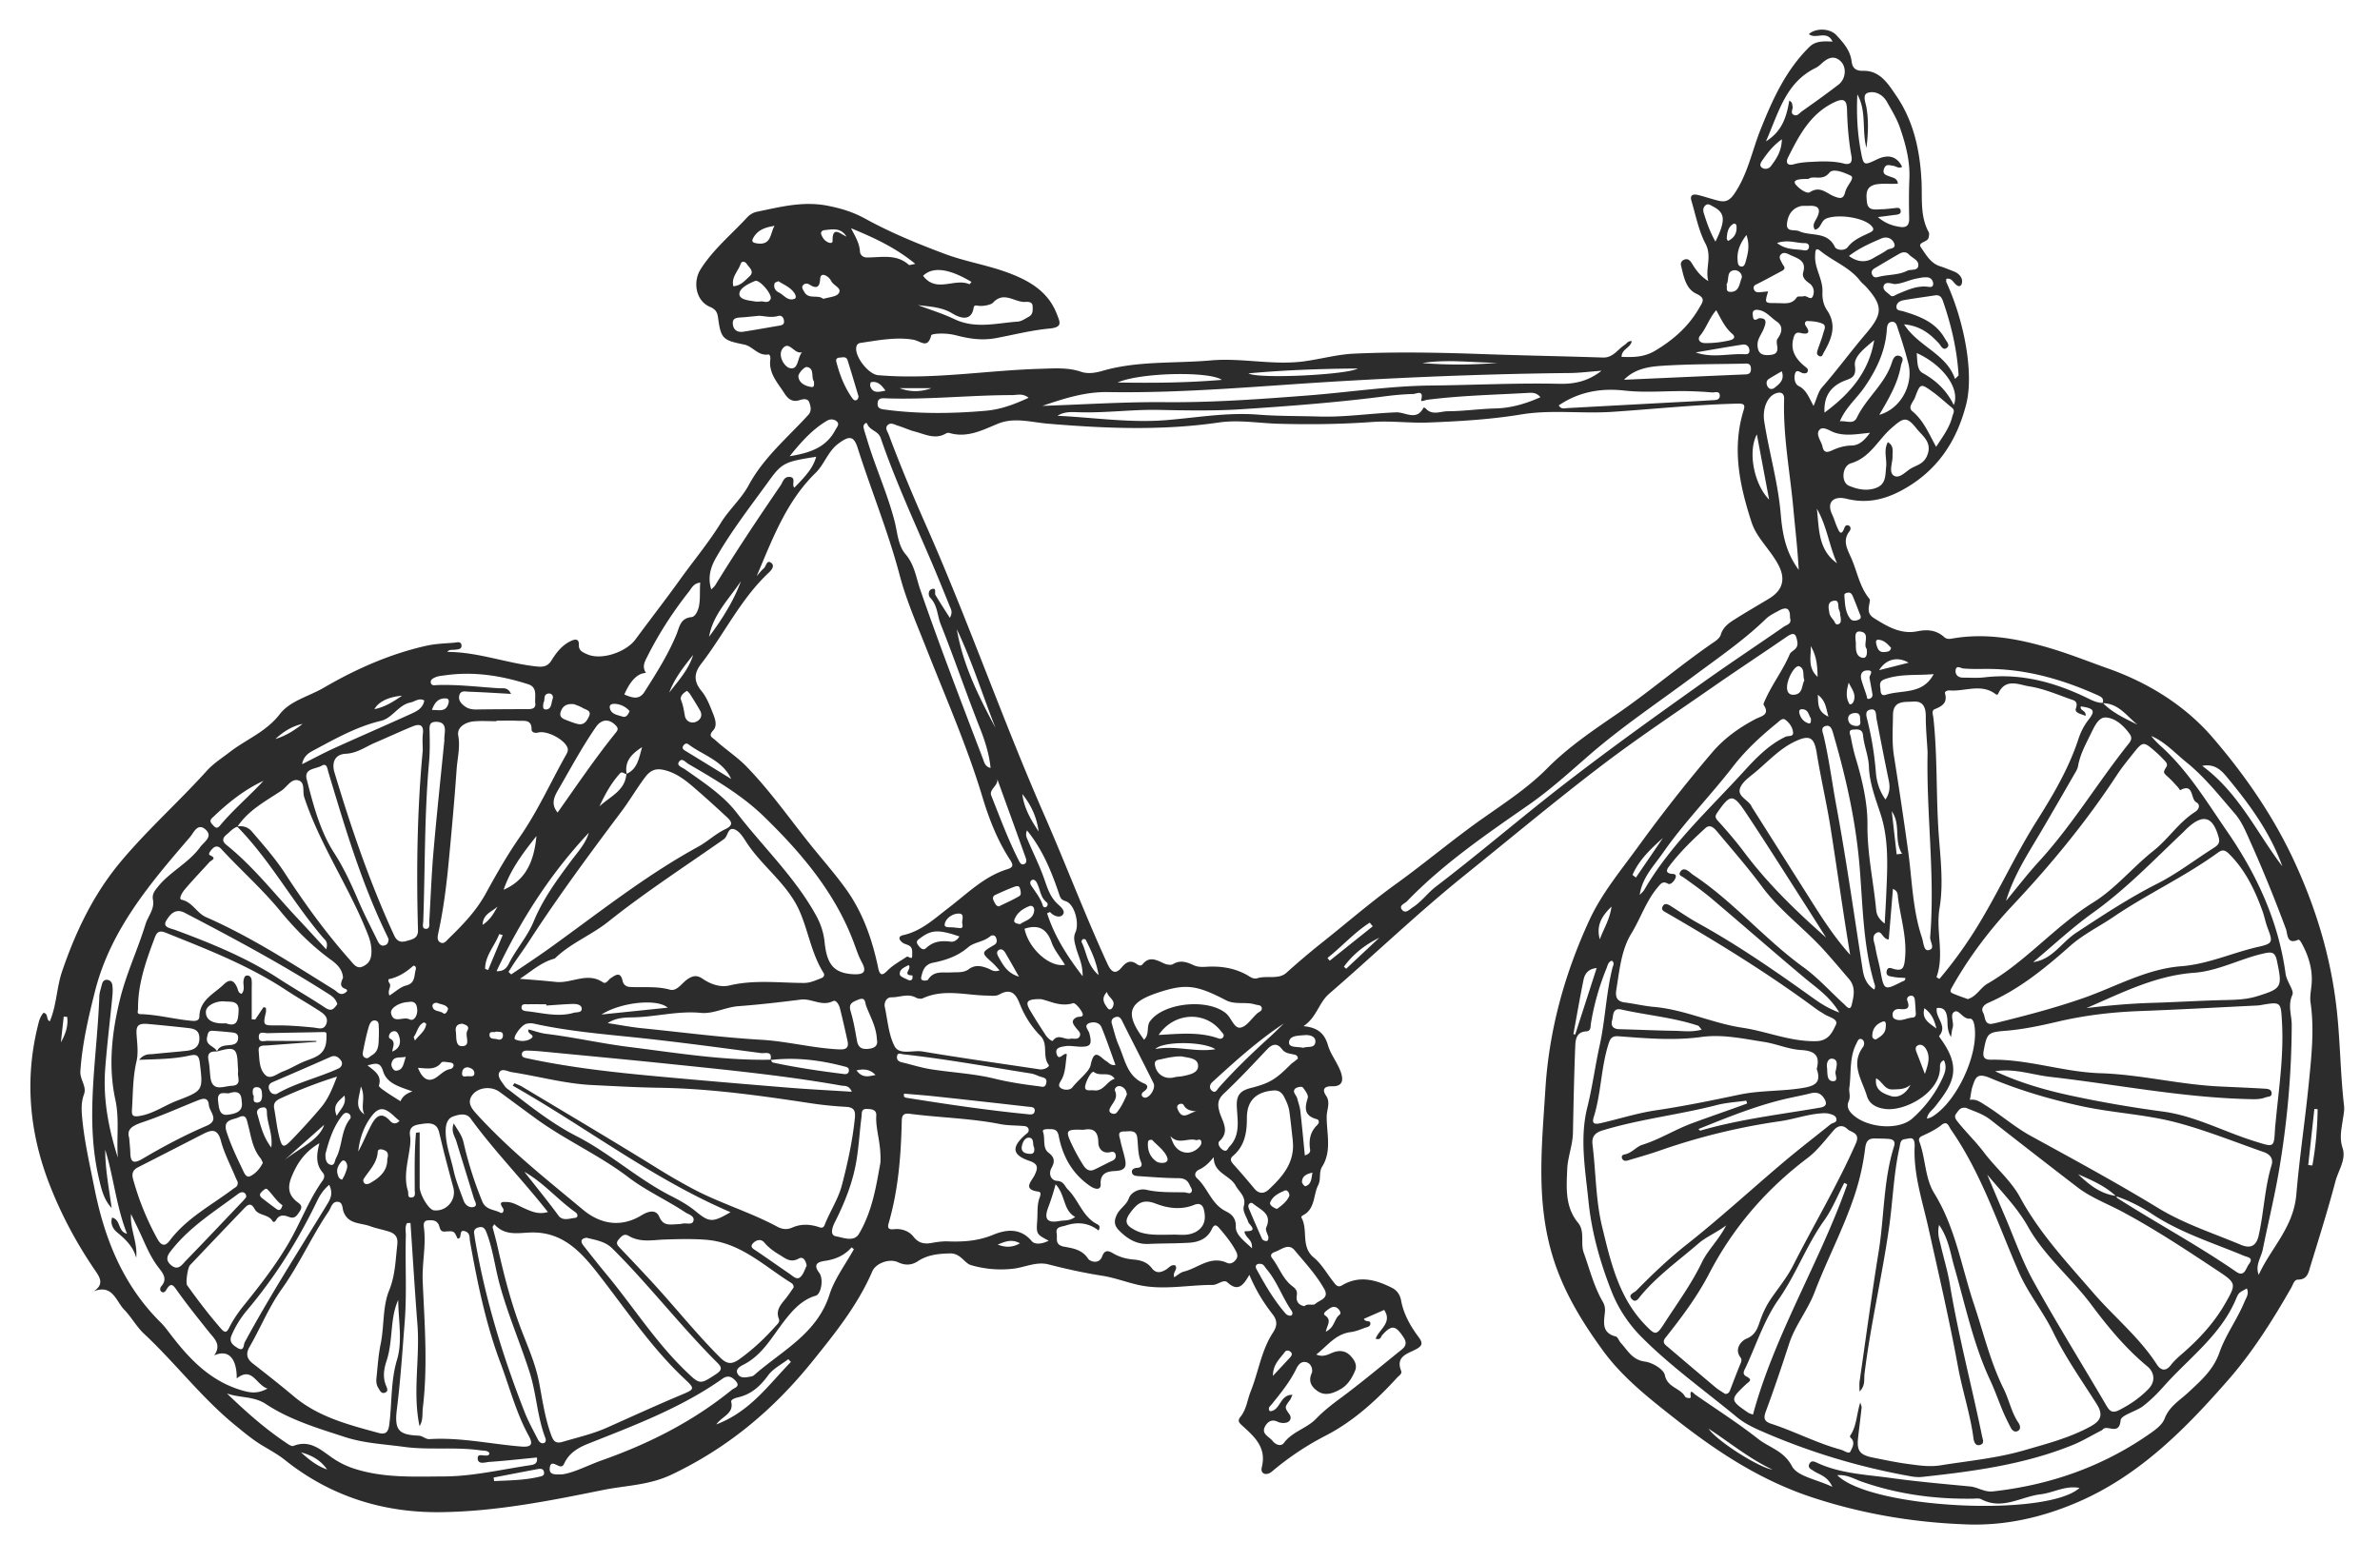 <svg xmlns="http://www.w3.org/2000/svg" viewBox="0 0 990 650"><path fill="#2c2c2c" d="M38.48 537.51c5.24-3.04 2.99-6.19 1.04-9.04-7.72-11.31-14.16-23.35-19.06-36.07-8.13-21.09-10.21-42.82-4.86-65.01.53-2.18.96-4.43 2.55-6.05 2.13.48.88 2.88 2.57 3.55 2.85-6.67 2.82-14.03 5.11-20.76 5.6-16.44 13-31.97 24.21-45.43 11.18-13.42 24.27-25.05 35.96-38 2.8-3.1 6.35-5.33 9.64-7.87 6.85-5.29 15.09-8.35 20.76-15.74 4.24-5.53 12.09-7.37 18.26-10.96 13.42-7.82 27.5-14.06 42.7-17.48 3.7-.83 7.58-.95 11.39-1.25 1.17-.09 3.11-.81 3.23 1.14.11 1.7-1.69 1.64-3.03 1.79-.94.1-2.02-.23-2.88.88 12.79.03 24.68 4.73 37.15 6.06 2.93.31 4.67-.1 6.22-2.58 2.03-3.26 4.38-6.29 8.01-8.01 1.81-.86 3.44-1.02 3.35 1.62-.08 2.44 1.62 3.05 3.27 3.82 5.99 2.8 16.41-.83 20.3-6.13 6.07-8.26 12.4-16.37 18.36-24.68 5.69-7.94 11.99-15.46 17.14-23.8 3.41-5.51 8.53-10.04 11.5-15.54 6.29-11.69 16.25-19.89 24.87-29.37 1.51-1.67.96-3.55.41-5.17-.62-1.83-2.73-1.4-3.92-1-3.29 1.11-5.1-.67-6.55-2.96-2.72-4.28-6.51-8.17-5.75-13.91.11-.83-.11-2.2-.85-2.08-4.25.66-6.48-3.41-9.96-4.12-8.86-1.81-9.74-2.32-10.93-11.21-.33-2.48-1.2-3.57-3.42-4.51-5.83-2.48-7.17-10.38-3.83-15.63 5.32-8.38 12.91-14.56 19.49-21.7.96-1.04 2.45-1.9 3.83-2.19 9.83-2.01 19.33-4.61 29.9-2.45 5.71 1.16 10.35 2.61 15.47 5.43 10.45 5.75 21.62 10.3 32.81 14.51 8.82 3.31 18.28 4.73 27.14 8.14 8.67 3.34 16.1 7.85 19.59 17.04 1.24 3.27 2.51 5.39-3.21 5.91-7.44.68-14.83 2.61-22.25 3.98-5.65 1.05-10.91.27-16.22-1.1-2.63-.68-5.23-.93-7.89-.75-.96.06-2.62.24-2.74.69-1.53 5.87-4.34 2.31-7.61 1.78-7.2-1.17-14.55.31-21.78 1.36-.81.12-1.48.56-1.73 1.53-.98 3.89 4.95 11.55 9.03 11.9 22.68 1.95 45.12-2.03 67.7-2.66 5.63-.16 11.25-.63 16.8 1.26 2.84.97 6.04.41 8.89-.42 14.75-4.26 30.02-2.99 45.04-4.33 12.78-1.14 25.62 2.09 38.47.42 7.1-.92 13.96-2.92 21.24-3.24 17.98-.81 35.92-.43 53.88.21 16.46.59 32.94.86 49.41 1.42 4.32.15 6.18-3.4 9.15-5.29.8-.51 1.21-1.64 2.91-1.54-.46 2.81-4.25 3.29-4.23 6.55 4.83.18 9.33.19 13.94-2.55 7.61-4.53 13.91-10.1 18.35-17.79 1.43-2.48 2.86-4.03-1.21-5.93-4.47-2.09-5.24-7.26-6.36-11.72-.26-1.01.2-1.98 1.29-2.43 1.65-.69 2.61.47 3.25 1.55 1.7 2.84 3.64 5.41 6.81 7.34-1.4-5.13 1.68-10.12-1.17-15.55-2.87-5.48-4.06-11.85-5.86-17.87-.79-2.64 1-2.82 2.84-2.37 2.9.71 5.72 1.72 8.62 2.4 2.81.66 4.53-.22 6.4-2.94 5.58-8.16 7.32-17.71 10.86-26.6 4.98-12.5 10.51-24.79 20.36-34.48 2.65-2.61 6.01-2.36 9.62-2.23-2.31-4.97-7.06-.73-9.83-3.12 2.93-2.63 8.76-2.41 11.39.41 2.94 3.15 5.8 6.33 6.38 10.93.35 2.74 1.56 4.03 4.94 3.96 6.91-.14 10.34 5.54 13.61 10.32 7.24 10.58 9.86 22.73 10.52 35.38.38 7.22-.68 14.64 3 21.42.33.6.12 1.6-.07 2.36-.47 1.85-4.7 1.78-3.15 3.99 2.1 3 4 6.62 8.03 7.86 1.9.58 3.72 1.39 5.58 2.09 1.46.55 2.68 1.53 3.27 2.9.34.79.3 2.17-.19 2.8-.76.97-1.81.17-2.49-.53-.99-1.03-1.67-2.49-3.66-2.06 0 .5-.15 1.02.02 1.39 7.69 16.71 11.45 38.24 8.27 50.73-3.97 15.64-12.26 28.05-26.91 35.91-7.38 3.96-14.69 5.51-22.9 3.46-5.22-1.3-8.51 1.26-5.92 6.64.79 1.64 1.24 3.43 1.99 5.09.78 1.73 1.67 4.22 3.09.32.37-1.03 1.16-1.28 1.93-.81.85.53.65 1.66.19 2.24-3.08 3.9-.94 7.5.63 11.03 2.5 5.59 3.45 11.86 7.39 16.82.2.25.46.6.44.87-.26 2.66-1.66 5.34 1.68 7.45 5.58 3.51 11.21 6.88 18.1 5.48 4.24-.86 7.9-.47 11.13 2.42 1.21 1.08 2.53.74 3.77.53 13.59-2.28 26.59.08 39.68 3.91 8.47 2.48 16.6 5.75 24.86 8.68 16.72 5.94 31.9 15.39 43.28 28.59 13.62 15.8 25.57 33.09 34.41 52.41 8.94 19.53 14.92 39.61 17.28 60.93 1.47 13.29 1.5 26.66 3.04 39.92.23 1.98-.25 3.92-.53 5.89-.55 3.84-1.46 7.54-.08 11.7 1.58 4.75-1.77 9.3-2.98 13.89-3.12 11.84-6.81 23.53-10.4 35.24-.79 2.57-1.18 5.63-5.19 5.62-1.56 0-2.02 2.03-2.74 3.29-7.67 13.44-16.01 26.69-26.06 38.21-17.98 20.59-37.23 40.17-63.22 51.26-14.47 6.18-29.64 9.6-45.12 9.1-21.91-.71-43.42-4.23-64.55-11.14-21.66-7.09-39.86-19.02-57.49-32.91-10.91-8.59-21.78-17.1-29.92-28.29-8.93-12.28-16.75-25.01-21.19-40.12-6.72-22.91-4.17-45.64-2.75-68.6 1.52-24.67 8.03-48.1 18.31-70.38 5.13-11.12 13.11-20.69 20.33-30.63 9.77-13.45 20-26.52 30.78-39.16 5.02-5.89 11.23-10.3 18.08-13.89 2.19-1.15 6.09-1.63 3.31-5.81-.23-.35.23-1.24.49-1.82 2.92-6.7 7.46-12.52 10.34-19.28.69-1.63 3.65-1.92 3.17-5.09-.56-3.73-1.54-4.17-4.56-2.09-10.11 6.97-20.37 13.7-30.45 20.71-15.67 10.9-31.6 21.47-46.76 33.04-19.14 14.6-37.62 30.07-56.38 45.17-19.56 15.74-37.67 33.13-56.64 49.54-4.35 3.76-5.07 9.71-10.65 13.45 5.88.53 8.76 3.01 10.18 7.9 1.13 3.89 3.94 7.26 5.32 11.11 1.02 2.84 1.3 6.16-3.7 6-2.56-.09-4.45.92-2.37 3.95 1.88 2.74.28 5.79.24 8.53-.1 6.98 2.25 14.34-1.89 20.95-1.49 2.38-.38 5.19-1.65 7.69-2.15 4.24-1.15 10.09-6.57 12.67-.23.11-.52.66-.44.8 2.99 5.13-.44 12.07 5.2 16.69 3.26 2.67 5.43 6.67 8.12 10.05.91 1.14 1.74 2.61 3.62 1.48 7.18-4.31 14.17-2.3 20.84 1.08 1.66.84 3.22 2.46 3.73 5.28.99 5.49 3.82 10.55 7.2 15.07 1.93 2.57 1.74 3.74-1.18 5.26-3.42 1.78-8.38 2.92-6.02 8.88.5 1.28-.91 2-1.67 2.83-8.68 9.53-18.32 18.24-29.65 24.09-8.19 4.22-15.52 9.14-22.44 14.99-2.18 1.84-4.92 1.12-4.19-1.81 2.04-8.26-3.06-12.68-8.13-17.29-1.25-1.14-2.15-1.97-.78-3.65 2.53-3.08 2.89-7.12 4.31-10.68 3.23-8.07 4.38-16.96 9.25-24.4 1.78-2.72 1.92-4.95-.17-7.62-3.74-4.79-6.97-9.96-9.66-16.41-2.53 4.43-4.74 7.2-9.13 3.14-1.57-1.45-4.02 1.07-6.1 1.07-10.19-.02-20.4 2.25-30.57.08-5.17-1.11-10.18-3.09-15.39-3.9-7.54-1.17-14.95-2.81-22.33-4.71-5.11-1.32-9.94 1.27-14.92 1.81-6.05.66-11.92.08-17.38-1.53-2.81-.83-4.24-4.99-8.8-4.86-4.8.13-9.16.55-13.2 3.2-2.7 1.77-5.34 1.89-8.41.44-3.4-1.6-9.12.36-10.61 3.82-6.07 14.06-15.51 25.78-25.01 37.56-16.08 19.93-34.92 35.77-58.38 46.95-9.62 4.58-19.18 4.53-28.71 6.47-22.41 4.56-45.01 9.02-67.94 9.21-23.65.19-45.46-6.66-64.27-21.69-2.97-2.37-6.38-4.2-9.64-6.18-3.97-2.41-7.48-5.37-11.08-8.31-13.96-11.39-24.82-25.82-37.92-38.06-3.12-2.91-5.22-6.9-8.22-9.98-3.51-3.6-4.83-11.09-13.28-7.44ZM260.7 322.09c-.93-.13-1.97-1.26-2.75-.4-3.71 4.06-6.3 8.83-8.6 13.78 4.33-4.07 10.68-6.45 11.21-13.49 4.45-1.98 5.13-6.01 6.52-11.14-5.04 3.21-7.31 6.39-6.38 11.26ZM90.22 437.48c1.23-2.92 4.04-2.39 6.36-2.84 1.53-.3 2.31-1.03 2.46-2.58.17-1.76-.85-2.36-2.32-2.51-2.78-.28-5.56-.56-8.35-.72-1.71-.1-1.86 1.05-2.21 2.53-.86 3.72 3.2 3.79 4.11 6.1-2.5-.12-4.18.43-3.55 3.58.45 2.25.53 4.57.77 6.85.68 6.57 5.28 4.02 8.89 3.84 4.34-.21 2.37-3.42 2.63-5.53.12-.97-.07-1.98-.1-2.97-.23-7.27-1.24-7.94-8.67-5.76Zm784.49-145.04c4.09 4.19 9.33 6.5 14.42 9.05-4.5-3.57-7.89-8.97-14.57-8.94.96-2.07-.93-2.85-2.01-3.33-13.83-6.22-28.2-10.49-43.48-10.9-4.14-.11-8.28.15-12.43-.22-1.02-.09-2.9-1.55-3.17.72-.22 1.86 1.02 3.09 3.06 3.09 2.99 0 6.01.23 8.95-.12 15.54-1.83 29.83 2.23 43.55 8.99 1.83.9 3.61 1.63 5.68 1.66Zm5.52 205.24c-4.57-4.29-10.19-6.71-15.8-9.16 4.55 4.35 9.37 8.25 15.92 9.03.11.29.12.73.33.86 16.37 10.44 33.51 19.64 49.51 30.68 3.49 2.41 3.98-1.46 5.3-3.19 2.09-2.75-.55-2.82-2.11-3.47-12.84-5.36-26.22-9.49-38-17.25-4.7-3.09-9.75-5.68-15.13-7.51Zm-559.65-56.8c.29.4.53 1.08.89 1.16 9.84 2.13 19.79 3.57 29.78 4.81.91.11 1.71-.28 1.84-1.24.21-1.58-.94-1.69-2.15-2.01-10.02-2.61-20.14-3.83-30.48-2.6 1.02-3.98-2.31-2.67-3.85-2.88-16.06-2.13-32.13-4.3-48.24-6.07-15.5-1.7-31.07-2.8-46.34-6.2-.94-.21-2.02-.16-2.97.05-2.29.5-6.03 5.95-4.76 6.52 1.97.89 4.43.9 6.28-.16 2.88-1.66-1.82-2.11-.65-3.98 2.35.61 4.79 1.53 7.32 1.84 11.53 1.4 22.85 4.01 34.38 5.44 19.59 2.44 39.09 5.69 58.94 5.31ZM98.6 343.81c2.43-.3 4.5.16 6.22 2.18 4.74 5.57 9.61 11.03 13.61 17.17 8.25 12.68 17.09 24.91 27.15 36.23 1.38 1.55 2.8 3.85 5.26 2.72 2.12-.97 3.5-2.36 3.66-5.58.2-4.15-1.27-7.37-2.72-10.83-7.66-18.37-18.97-35.04-25.24-54.08-.78-2.37.51-6.18-2.46-6.98-2.94-.8-4.67 2.74-6.96 4.26-6.6 4.4-13.8 8.14-18.37 15.04-1.84.55-2.99 2.04-4.4 3.18-1.8 1.46-2.12 2.82-.14 4.41 11.06 8.88 19.75 20.06 29.38 30.33 3.89 4.14 7.71 8.34 12.11 13.1.92-3.19-.47-3.88-1.26-4.8-12.75-14.83-22.03-32.34-35.85-46.34Zm132.21 54.96c-5.67 1.47-9.83 5.37-14.57 8.45 5.21.39 10.2.78 15.01 1.29 6.56.7 13.05-4.24 19.51.14 1.37.93 2.23-1.02 3.27-1.7 2.14-1.4 4.09-2.89 4.97 1.2.27 1.28 1.3 2.33 2.83 2.43 5.61.35 11.21-.42 16.85 1.15 2.93.82 4.99-2.85 7.42-4.44 2.36-1.54 4-1.58 6.2-.08 3.36 2.29 7.33 3.68 11.22 2.75 10.29-2.45 20.64-1.04 30.95-1.03 2.66 0 4.75-1.09 7.05-1.94 1.32-.49 1.57-1.42 1.04-2.25-4.94-7.85-6.26-17.08-9.85-25.43-4.96-11.54-15.62-18.71-22.27-28.97-1.25-1.93-2.64-4.24-4.55-5.15-3.21-1.54-2.97 2.66-4.74 3.9-16.14 11.32-32.71 22.06-48.14 34.36-7.12 5.68-15.86 8.99-22.4 15.49l.17-.17Zm291.92 8.29c4.04-1.41 9.02.65 12.39-2.37 4.69-4.21 9.44-8.28 14.39-12.21 10.41-8.25 20.42-16.98 31.22-24.76 12.25-8.83 23.77-18.62 36.14-27.31 9.22-6.48 18.84-12.79 26.69-20.73 8.77-8.87 18.92-15.69 28.96-22.59 13.93-9.56 26.71-20.61 40.65-30.11 1.06-.72 2.27-1.76 2.6-2.89 1.05-3.55 3.89-5.22 6.66-6.96 4.47-2.81 9.07-5.43 13.58-8.19 5.41-3.3 6.8-7.86 3.93-13.55-1.19-2.35-2.75-4.54-4.33-6.66-2.69-3.61-5.6-7.1-7.01-11.44-4.94-15.17-8.22-30.49-3.39-46.37.69-2.26.63-3.07-2.36-3-17.46.4-34.83 2.26-52.24 3.42-12.63.85-25.32-.99-37.85 1.08-12.79 2.11-25.62 2.85-38.56 3.36-7.84.31-15.59-.79-23.34-.23-12.96.95-25.92 1.1-38.89.75-8.31-.22-16.67-1.74-24.9-.54-23.73 3.47-47.42 2.5-71.16.5-6.9-.58-14.02-2.76-20.76 0-6.54 2.68-12.75 6.02-20.15 3.89-.44-.13-1.08-.07-1.46.16-4.48 2.68-8.68.36-12.9-.74-2.4-.62-4.66-1.72-7.04-2.44-1.37-.41-2.96-1.5-4.25-.38-1.46 1.26-.15 2.78.35 4.1 4.75 12.77 10.02 25.32 15.53 37.78 17.55 39.67 31.74 80.71 49.16 120.46 9 20.54 16.92 41.57 26.31 61.97 1.73 3.76 3.49 4.29 5.93 1.35 1.92-2.31 3.73-3.15 6.33-1.28.69.5 1.64.85 2.26.08 2.85-3.53 5.78-1.87 8.88-.43 1.13.52 2.93.87 3.84.32 3.07-1.84 5.78-.84 8.54.44 1.75.81 3.56.77 5.39.66 5.87-.35 11.48.47 16.71 3.35 1.26.69 2.47 1.81 4.16 1.49ZM314.76 239.67c.98-1.09 1.87-2.28 2.97-3.23.99-.85 1.17-3.65 3.01-2.31 1.8 1.31-.02 3.23-1.04 4.19-11.63 10.93-18.43 25.41-28.02 37.83-3.06 3.96-3.17 7.35.12 11.32 1.97 2.37 3.22 5.44 4.38 8.36 1.02 2.57 2.51 5.81.48 8.03-2.24 2.45-.38 2.88.87 4.03 4.15 3.83 8.94 6.86 12.92 10.94 10.11 10.38 18.33 22.27 27.39 33.48 4.79 5.93 9.86 11.66 14.27 17.87 6.93 9.76 10.79 20.93 13.2 32.57.7 3.35 1.88 3.04 3.73 1.15 2.36-2.42 5.31-3.95 8.05-5.81.84-.57 2.42 1.74 2.35-.65-.04-1.39.34-3.13-1.3-4.05-.85-.48-1.9-.64-2.68-1.21-1.48-1.09-2.11-2.61.25-3.14 7.64-1.7 13.08-6.93 18.97-11.43 7.74-5.91 14.69-13.01 24.34-15.99 2.4-.74 2.61-1.69 1.21-3.8-5.33-8.11-8.85-17.22-11.6-26.34-6.34-21.03-15.16-41.06-23.18-61.42-4.01-10.19-8.46-20.31-11.24-30.85-4.75-18.02-11.84-35.2-17.46-52.89-1.62-5.1-3.55-5.1-8.05-1.74-4.32 3.23-5.78 8.58-9.4 12.11-12.25 11.94-18 27.6-24.55 43ZM806.59 509.6c-.84 3.76.16 6.12.7 8.52 1.21 5.34 2.86 10.59 3.75 15.98 3.5 21.29 9.07 42.14 13.4 63.25.3 1.48 1.19 3.2-.79 3.78-1.92.56-2.56-1.29-2.75-2.76-1.33-10.07-4.59-19.72-6.42-29.67-3.57-19.42-8.03-38.64-12.33-57.89-2.48-11.12-6.2-22.12-5.73-33.57.2-4.85-1.78-3.64-4.15-3.31-1.91.27-1.81 2.01-2.14 3.48-2.41 10.72-2.74 21.7-4.24 32.52-2.87 20.67-7.81 41.02-10.33 61.77-.26 2.11.46 4.79-2.06 7.21 0-1.89-.14-3.04.02-4.15 2.61-18.05 5.04-36.12 7.95-54.12 2.35-14.56 1.91-29.53 6.4-43.77.62-1.96-.27-2.86-2.06-3.03-1.82-.17-3.65-.14-5.48-.2-2.91-.1-4.08.73-4.5 4.18-.8 6.52-2.27 13.06-4.34 19.31-4.58 13.87-11.47 26.82-16.67 40.45-2.86 7.5-8.09 13.75-10.59 21.41-3.08 9.47-6.25 18.92-9.72 28.25-1.1 2.96-.51 4.19 2.3 5.1 9.79 3.2 18.97 8.07 28.94 10.77 1.36.37 3.36 1.96 3.94.79.69-1.41 2.03-3.52.55-5.29-.45-.54-.97-.84-.55-1.46 2.65-3.9 2.54-8.69 4.13-13.7.33 1.24.6 1.72.55 2.16-.45 4.13-.98 8.24-1.45 12.37-.64 5.6.61 7.32 6.25 8.44 4.73.94 9.45 1.96 14.22 2.6 4.57.61 9.08 1.36 13.84.6 11.62-1.87 23.38-2.94 34.73-6.24 9.39-2.73 18.88-5.16 27.56-9.9 4.21-2.3 5.57-4.71 2.62-9.37-6.2-9.81-12.96-19.31-18.05-29.8-4.21-8.67-10.43-16.15-14.32-25.05-8.75-20.06-15.56-41.07-28.22-59.28-.97-1.4-1.52-3.91-3.93-1.97-2.38 1.9-5.06 3.19-7.78 4.43-1.24.57-1.96 1.15-1.42 2.61 2.61 7 2.24 15.05 6.18 21.43 8.83 14.29 11.34 30.71 16.53 46.2 3.94 11.79 6.77 23.94 12.35 35.17 2.28 4.58 3.19 9.79 6.16 14.12.64.93 1.04 2.42-.04 3.19-1.33.94-2.54.1-3.21-1.22-1.13-2.21-2.25-4.43-3.21-6.71-1.81-4.28-3.32-8.7-5.29-12.91-7.07-15.11-10.39-31.39-14.98-47.27-1.62-5.61-2.29-11.62-6.33-17.46Zm-593.31-57.94.7-1.03c1.04.46 2.14.82 3.11 1.4 19.07 11.45 38.22 22.77 57.12 34.5 4.52 2.8 9.07 5.41 13.75 7.92 11.44 6.12 23.97 9.76 35.38 15.9 2.1 1.13 4.09 1.29 6.19.36 3.36-1.48 6.78-1.46 10.24-.48 1.25.35 2.54 1.23 3.29-.7 2.16-5.57 5.6-10.6 7.13-16.43 2.4-9.13 4.39-18.34 5.39-27.76.33-3.16-.22-4.66-3.66-4.86-4.81-.27-9.62-.73-14.38-1.45-21.02-3.19-42.04-6.17-63.36-6.49-9.3-.14-18.6-.68-27.89-1.13-11.31-.55-22.22-3.63-33.35-5.35-1.85-.29-4.39-1.92-5.34.3-.73 1.72 1.24 3.85 2.41 5.57.54.79 1.47 1.33 2.26 1.94 8.81 6.78 17.54 13.7 27.51 18.79 13.94 7.13 25.56 17.93 39.54 25 3.55 1.8 7.01 3.75 10.12 6.32 5.66 4.66 6.99 4.65 14.44.33-32.55-13.95-60.27-35.49-90.6-52.65Zm551.82-30.43c-4.12-6.8-9.45-10.2-14.25-14.22-12.97-10.86-25.68-22.01-38.6-32.94-3.79-3.21-7.85-6.11-11.9-9-.97-.69-2.34-.86-1.37-2.42.78-1.25 1.94-1.15 3.04-.44.84.53 1.54 1.27 2.37 1.82 16.67 11.07 29.58 26.61 45.74 38.33 6.15 4.45 11.3 10.27 16.96 15.4.88.8 2.49 3.07 3.15.3.84-3.56 1.84-7.35-1.16-10.83-3.68-4.27-7.25-8.59-11.09-12.74-8.11-8.78-17.86-15.9-25.04-25.62-5.62-7.6-11.85-14.75-17.92-22-1.41-1.68-3.33-4.46-5.67-2.33-5.39 4.91-10.65 10.04-15.07 15.89-.64.84-1.82 2.5.49 3.02 1.11.25 2.74-.14 2.22 1.64-.4 1.37-2.06 3.19-3.18 2.55-2.22-1.26-3.08.13-4.06 1.26-4.97 5.74-7.26 13.08-11.18 19.48-4.2 6.85-4.93 15.36-6.24 23.38-.48 2.93.17 4.86 3.51 5.29 4.1.52 8.12 1.5 12.27 1.86 12.61 1.12 24.19 6.79 36.63 8.65 10.3 1.53 20.01 5.86 30.76 5.59 5.2-.13 6.71-3.83 8.13-6.73 1.24-2.54-2.88-3.22-4.82-4.51-1.11-.74-2.29-1.37-3.35-2.16-19.76-14.65-40.68-27.52-61.95-39.83-1.15-.67-2.78-1.21-1.9-2.86.83-1.57 2.22-.85 3.42-.09 3.77 2.4 7.45 4.96 11.36 7.12 16.32 9.02 31.63 19.58 46.76 30.41 3.35 2.39 6.64 4.79 11.94 6.74Zm102.41-123.36c-1.68-.91-4.72-1.12-3.99-3.22 1.05-3.01-.95-3.29-2.32-3.78-5.6-1.99-11.2-4.4-17.01-5.3-4.29-.66-10-3.66-12.97 2.98-.2.46-.57.64-1.15.2-6.04-4.53-12.74-.98-19.12-1.51-.89-.07-2.1.47-1.91 1.16 1.16 4.04-1.18 5.39-4.33 6.68-1.36.56-.61 2.41-.47 3.69 1.75 16.19 1.04 32.49 2.23 48.73.74 10.03 1.99 20.4.31 30.34-1.62 9.61 2.15 19.27-1.26 28.66-.03.09.72.46 1.21.76 5.24-6.17 9.92-12.57 14.22-19.32 9.56-15.01 16.75-31.33 26.25-46.39 6.81-10.8 13.36-21.85 17.37-34.14.93-2.84 2.28-5.5 4.15-7.91 2.98-3.82 2.4-4.78-3.15-5.62-.59 1.9 2.45 1.61 1.91 3.97Zm-37.61 147.8c9.98 4.69 20.47 7.74 31.07 10.04 12.79 2.77 25.7 4.99 38.72 6.73 13.33 1.77 25.46 8.43 38.3 12.4 8.04 2.48 7.91 2.87 8.37-5.67.04-.66.13-1.32.2-1.99 1.29-13.82 3.43-27.58 2.69-41.55-.48-8.94-.32-8.94-8.85-7.49-.49.08-.99.15-1.49.18-16.27.79-32.53 1.7-48.8 2.31-11.48.43-22.85 1.75-33.98 4.36-7.29 1.71-14.55 3.27-22 3.86-7.17.58-7.61.98-8.94 8.04-.5 2.67-.1 4.04 3.08 3.98 15.37-.25 30.02 5.14 45.39 5.62 16.55.51 32.79 4.7 49.4 5.5 6.29.3 12.6.55 18.9.92 1.35.08 2.9.19 2.96 1.93.06 1.61-1.58 1.32-2.59 1.72-2.24.87-4.55.76-6.89.7-27.79-.66-55.05-6.11-82.57-9.25-7.63-.87-15.04-3.67-22.97-2.32Zm-103.13 13.42c-.13-.4-.26-.79-.39-1.19-4.08.59-8.26.81-12.23 1.83-15.71 4.05-31.91 5.81-47.47 10.53-3.41 1.03-4.65 2.75-4.23 6.07 1.41 11.35 1.28 22.9 3.99 34.06 3.56 14.68 6.91 29.5 18.02 40.92 4.1 4.22 4.53 4.4 7.86-.78 5.38-8.36 11.31-16.41 15.63-25.39 2.47-5.14 6.79-9.02 10.1-15.34-4.55 3.32-8.39 4.79-11.61 7.58-8.15 7.05-16.98 13.32-23.95 21.69-.82.98-1.98 3.06-3.54 1.55-2.1-2.03.78-2.74 1.69-3.67 6.63-6.73 13.41-13.23 20.89-19.13 13.8-10.89 26.77-22.82 40.2-34.19 6.45-5.46 13.16-10.6 19.73-15.9.85-.68 2.6-.61 2.45-2.08-.15-1.5-1.62-1.91-2.92-2.27-1.3-.36-2.57-.27-3.92-.15-5.65.48-11.02 2.43-16.57 3.22a265.475 265.475 0 0 0-50.1 12.22c-4.38 1.53-8.86 2.79-13.32 4.11-.97.29-2.04.22-2.42-1.04-.24-.8.34-1.34.98-1.44 3.01-.46 5.03-3.25 7.37-3.98 7.21-2.23 13.53-6.29 20.54-8.9 7.7-2.87 15.52-5.5 23.24-8.35Zm-561.11 81.7c-3.55 7.73-2.07 16.98-4.87 25.39-1.12 3.37-1.62 6.74-.26 10.16.43 1.09 1.17 2.37-.27 3-1.65.72-2.21-.84-2.92-1.97-.86-1.36-.89-2.85-.72-4.34.5-4.62.76-9.3 1.71-13.83 1.54-7.43.77-15.51 3.52-22.28 2.55-6.28 2.66-12.44 3.37-18.7.25-2.21.3-4.64-3.36-5.82-2.61-.85-5.35-1.32-7.91-2.27-3.97-1.47-9.18-.72-11.09-6.14-.5-1.43-.26-3.85-2.32-4-2.44-.18-2.77 2.43-3.84 4-7.1 10.45-12.21 22.1-19.57 32.39-5.34 7.47-8.72 16.03-13.31 23.92-1.59 2.73-1.29 4.9 1.29 6.91 5.76 4.49 11.51 9.01 17.1 13.71 10.25 8.64 22.8 11.82 35.27 15.22 2.75.75 4-.12 4.43-3.37 1.19-9.01.53-18.05 3.26-27.16 2.34-7.79.48-16.83.48-24.81Zm39.96-31.48c-.25.38-.5.75-.75 1.13.69 2.66 1.45 5.31 2.05 8 2.75 12.3 5.87 24.47 10.51 36.26 2.65 6.74 5.49 13.41 6.87 20.71 1.38 7.29 2.42 14.75 5.05 21.81.92 2.47 1.92 3.44 4.7 2.62 6.21-1.83 12.53-3.27 18.48-5.92 10.17-4.54 20.29-9.17 30.55-13.49 5.92-2.49 6.2-2.54 1.64-6.82-13.29-12.47-23.45-27.51-34.48-41.82-7.82-10.15-15.63-19.73-30.15-19.01-5.08.25-10.3 1.26-14.47-3.47Zm612.2-48.41c-2.44-.38-3.09 1.09-4.01 2.26-1.09 1.39-.39 2.37.49 3.49 3.5 4.41 7.58 8.3 10.99 12.82 4.79 6.36 11.23 11.71 14.95 18.58 8.09 14.96 19.54 27.13 30.46 39.77 8.66 10.04 19.14 18.48 26.43 29.77 1.61 2.5 3.67 3.2 5.92.26 1.4-1.82 3.2-3.37 4.95-4.9 6.93-6.04 13.1-12.74 17.67-20.77 4.5-7.92 4.68-8.32-2.94-13.36-13.14-8.7-26.27-17.43-40.21-24.86-6.15-3.28-12.78-5.73-18.35-10.01-12.11-9.3-24.17-18.67-36.19-28.09-3.22-2.52-7.04-3.59-10.15-4.96Zm1.58-3.32c2.65-.47 4.5 1.01 6.46 2.23 6.48 4.03 12.21 9.11 18.96 12.81 17.75 9.73 35.56 19.38 52.83 29.91 10.9 6.65 22.85 10.46 34.43 15.33 3.85 1.62 6.43.75 7.47-3.91 2.17-9.69 2.46-19.71 5.36-29.27.83-2.72-.77-4.51-3.22-5.37-12.05-4.2-23.95-9.02-36.25-12.29-12.96-3.44-26.54-3.98-39.7-6.85-12.99-2.83-25.75-6.58-37.89-11.68-5.48-2.3-6.08-.23-7.29 3.34-.58 1.69-.73 3.53-1.16 5.74Zm8.91-31.6c.75-.15 1.25-.22 1.73-.34 12.36-3.06 24.67-6.25 36.72-10.47 13.42-4.7 26.01-12.06 40.59-13.19 11.21-.87 21.41-5.69 32.22-8.11 5.93-1.33 5.89-2.03 3.67-7.85-.88-2.32-1.32-4.81-2.17-7.14-3.18-8.77-7.16-17.05-13.98-23.76-1.8-1.77-2.92-1.55-4.59-.34-13.75 9.98-29.26 17.11-43.28 26.62-6.02 4.09-12.63 7.29-18.13 12.16-10.37 9.18-21.03 17.95-33.89 23.58-1.71.75-3.42 2.16-2.24 4.26.92 1.64.38 4.68 3.35 4.58Zm-657.54 82.81c-.48.01-.96.02-1.44.04-1.03 1.66-.46 3.52-.51 5.29-.33 11.96.46 23.93-.48 35.89-.94 12.07-1.74 24.15-3.24 36.18-1.09 8.73.65 10.72 9.01 11.08 1.83.08 2.83 1.55 4.58 1.44 12.85-.8 25.42 2.06 38.13 3.09 4.6.37 4.88-1.25 3.07-4.56-5.23-9.54-7.9-20.08-11.69-30.17-6.15-16.34-9.63-33.46-12.7-50.64-.26-1.46.19-3.42-1.98-4.17-3.08-1.07-.96 3.31-3.22 2.99-1.38-3.13-1.39-3.18-5.23-2.89-1.94.15-2.03-1.31-2.45-2.51-.79-2.24-2.74-2.29-4.54-2.16-2.21.16-1.85 2.04-1.69 3.45.86 7.33-.88 14.6-.56 21.9.77 17.57 2.16 35.13.05 52.71-.3 2.52.2 5.16-1.37 7.55-2.94-14.05.22-28.21-.87-42.28s-1.94-28.15-2.89-42.23Zm763.82 27.25c-3.05 1.7-3.32 1.59-4.43 4.24-6.34 15.21-19.63 24.67-30.09 36.45-2.64 2.97-5.49 5.84-8.63 8.24-3.01 2.3-9.13 3.7-9.33 5.91-.62 6.61-5.64 1.59-7.45 3.83-.29.36-.83.55-1.27.78-3.7 1.9-7.28 4.07-11.12 5.63-20.07 8.16-41.31 11-62.64 13.31-1.47.16-3.02.06-4.48-.19-21.82-3.86-42.89-10.22-63.16-19.16-3.32-1.47-6.69-3.19-9.46-5.48-13.21-10.93-27.22-20.89-39.4-33.05-5.6-5.59-9.89-11.99-12.8-19.37-4.76-12.1-8.27-24.58-9.57-37.48-1.3-12.96-3.73-26.01-.48-39.04 2.12-8.49 3.24-17.18 5.13-25.73 2.33-10.58 2.67-21.59 5.3-32.2.24-.99 1.11-2.14-.27-3.06-1.53.54-1.7 1.99-2.17 3.16-3.03 7.41-5.2 15.07-6.5 22.97-.24 1.46.16 3.15-2.06 3.29-4.09.27-4.35 3.57-4.46 6.33-.48 11.93-.71 23.88-.95 35.82-.1 5.19-2.18 10.13-2.38 15.15-.31 7.65-1.01 15.64 4.51 22.33 2.97 3.61.91 8.46 2.35 12.42 2.47 6.85 4.21 14 7.9 20.37.8 1.37 1.07 2.74.92 4.28-.41 4.22-1.5 8.69 4.5 10.22.87.22 1.33 1.83 2.11 2.68 2.89 3.11 4.72 7.07 10.04 7.77 3.08.4 7.78 3.19 8.28 5.62 1.08 5.26 6.42 5.29 8.4 8.94.33.6 2.51.98 2.38.11-.54-3.8 1.15-1.42 2.01-.82 8.73 6.05 17.7 11.79 26.04 18.34 4.64 3.64 10.64 4.87 14.06 11.35 2.23 4.24 10.21 5.44 16.79 8.57-2.13-4.63-5.44-5.01-7.85-6.66-1.04-.71-2.62-1.28-1.65-3.02.74-1.33 1.82-.95 2.99-.4 9.69 4.57 20.29 4.95 30.62 6.37 11.02 1.52 22.13 2.5 33.21 3.55 3.26.31 5.83 2.46 9.52 2.05 23.89-2.67 45.82-10.38 65.53-24.23 2.36-1.66 4.91-3.61 5.82-6.02 1.92-5.08 6.27-7.57 9.83-10.89 5.23-4.89 10.44-9.32 13.01-16.68 2.54-7.28 7.37-13.73 10.36-20.97.73-1.77 2.09-3.49 1-5.62ZM818.54 415.65c3.66-1.08 5.2-4.7 8.19-6.42 16.15-9.31 28.16-23.96 44.01-33.81 9.3-5.78 16.41-14.65 25.1-21.53 6.06-4.8 10.45-11.77 17.22-16.1 1.63-1.04 2.42-2.97.51-4.03-2.48-1.38-.92-8.14-6.67-5.03-.09.05-.69-.94-1.11-1.39-1.24-1.33-2.44-2.72-3.79-3.94-2.28-2.06-2.29-1.99-.81-4.43.49-.81.04-1.65-.52-2.26-1.25-1.33-2.53-2.65-3.9-3.85-5.27-4.58-5.32-4.59-9.74.97-2.27 2.85-4.58 5.7-6.57 8.75-12.67 19.34-27.36 37.14-43.13 53.93-9.86 10.5-18.34 21.75-25.37 34.22-.54.95-1.09 1.91.14 2.47 2.09.96 4.29 1.65 6.46 2.46ZM717.52 579.88c1.47.13 1.85-.8 2.22-1.74 1.44-3.71 2.83-7.44 4.36-11.11.37-.88.41-1.57-.12-2.29-2.76-3.71.56-7.03 2.43-7.78 4.03-1.62 4.77-4.76 5.89-7.91 1.12-3.16 2.55-6.1 4.45-8.86 3.1-4.51 6.64-8.81 9.1-13.66 8.62-17 18.43-33.37 26.13-50.85 1.98-4.5-1.97-4.45-3.59-6.02-1.65-1.6-3.72-1.59-5.54.47-3.55 4.01-6.79 8.49-11 11.66-17.24 13.03-30.95 28.92-40.91 48.08-4.98 9.58-11.43 18.18-18.11 26.6-1.65 2.07-.23 2.92 1.03 3.99 6.56 5.58 13.11 11.17 19.71 16.7 1.26 1.06 2.72 1.87 3.96 2.71Zm-281.31-63.71c-5.04-2.67-5.19-2.69-4.76-8.53.23-3.12-.15-6.32.99-9.37.32-.86.81-2.35-.49-2.52-6.82-.89-2.76-4.41-1.59-6.86 1.41-2.94 1.64-4.64-2.13-5.92-7.17-2.44-7.61-5.61-1.88-10.77.75-.67 1.75-1.14 1.53-2.31-.3-1.54-1.91-1.41-2.83-1.49-2.97-.24-5.94-.15-8.9-.73-12.42-2.46-25.1-2.67-37.62-4.29-2.19-.28-3.36.12-3.42 2.79-.32 14.3-1.38 28.52-5.36 42.36-.49 1.72-.81 3.2 2.15 2.85 3.04-.35 6.22.73 8.07 3.11 2.24 2.88 4.72 3.14 7.86 2.56 2.12-.39 4.31-.68 6.45-.6 6.47.24 12.59-.16 18.87-2.76 5.14-2.13 11.22-3.05 15.98 2.61 1.43 1.7 4.51 1.15 7.11-.13ZM206.56 299.83v.22c-3.16 0-6.34-.22-9.48.06-3.52.32-7.08 2.48-6.47 5.85.9 4.96-.36 9.52-.68 14.22-.89 12.76-2.06 25.5-3.27 38.23-.95 10-2.2 19.98-4.35 29.81-.32 1.47-.64 3.24 1.07 3.96 1.42.59 2.33-.82 3.28-1.74 5.84-5.68 11.43-11.44 15.43-18.76 4.38-8 8.9-15.94 14.13-23.47 7.4-10.67 12.72-22.54 19.05-33.83.57-1.02 1.23-2 .8-3.26-1.15-3.39-8.51-7.33-12.23-6.36-1.49.39-2.73-.21-2.72-1.25.04-4.37-3.13-3.5-5.58-3.63-2.98-.16-5.98-.04-8.98-.04Zm4.97 104.52 1.12 1.04c5.26-3.59 10.6-7.08 15.77-10.79 20.35-14.6 39.94-30.28 62.02-42.35 3.89-2.13 7.21-5.37 11.2-7.25 3.58-1.68 2.76-3.17.75-5.03-4.75-4.4-9.54-8.76-14.47-12.97-3.28-2.8-6.81-5.35-11.08-6.5-3.4-.92-5.9-.59-8.46 2.8-3.5 4.64-6.4 9.66-9.88 14.3-13.29 17.71-26.45 35.52-38.5 54.1-2.75 4.24-5.88 8.28-8.46 12.65ZM89.1 563.88c3.13-4.44.08-6.91-2.16-9.72-4.46-5.58-8.94-11.15-13.08-16.96-1.69-2.38-2.68-4.11-4.71-.55-.47.82-1.16 1.33-1.99.74-.84-.59-.52-1.76-.08-2.25 2.6-2.9.86-5.26-.89-7.49-2.92-3.7-4.87-7.9-6.76-12.16-1.56-3.51-3.28-6.94-4.93-10.41-.47 6.33 2.83 11.86 2.15 18.21-1.25-4.77-4.52-7.74-8.05-10.69-1.52-1.27-2.82-3.46-1.97-6.05 3.74.91 2.22 5.76 6.2 6.73-4.51-11.49-5.54-23.53-9.06-34.96-.02 8.19 1.59 16.17 2.67 24.24-3.27-3.46-4.25-7.85-5.26-12.13-5.98-25.3-.72-50.6.13-75.9.05-1.62.66-3.23 1.04-4.83.24-1.01.69-1.97 1.85-2.06 1.36-.11 2.3.87 2.49 1.99.27 1.62.2 3.32.04 4.97-.97 10.07-2.23 20.12-2.98 30.2-.93 12.6 1.43 24.82 5.27 36.82-.61-8.03.71-16.06-1.04-24.09-3.06-14.08-1.41-28.22 1.96-41.92 2.6-10.56 7.36-20.58 10.56-31.02 1.04-3.41 3.88-6.37 3.13-10.26-.44-2.27.63-3.63 1.95-5.28 5.09-6.4 12.83-9.94 17.66-16.6 1.66-2.28 5.55-4.37 2.23-7.36-3.28-2.96-4.97 1.46-6.43 3.15-16.58 19.26-33.06 38.57-39.53 64.17-2.78 10.98-5.31 21.9-6.08 33.24-.24 3.5 2.73 6.33 1.52 9.58-1.41 3.79-1.01 7.52-.62 11.31.97 9.25 3.07 18.28 4.87 27.39 4.21 21.3 11.88 40.68 27.62 56.23 1.41 1.4 2.62 3.01 3.83 4.6 7.95 10.44 16.64 19.75 29.93 23.66 3.67 1.08 6.6 1.49 10.69-.73-4.81-1.56-6.32-9.32-12.8-4.22.07-7.87-3.17-12.38-9.38-9.58Zm666.59-119.17c1.47-5.55-.75-7.54-6.52-7.87-5.19-.3-10.23-2.58-15.43-3.38-8.63-1.31-17.11-3.27-26.11-2.04-11.36 1.56-22.87.56-34.3-.3-2.62-.2-3.45.74-4.17 2.97-3.22 9.97-3.08 20.61-6.2 30.6-.72 2.31-.27 3.28 2.7 2.61 7.73-1.74 15.26-4.21 23.17-5.38 11.64-1.72 23.2-4.1 34.72-6.52 8.67-1.82 17.53-1.33 26.24-2.76 5.03-.82 7.99-2.17 5.89-7.93ZM175.85 312.24c0-2.33-.22-4.68.05-6.98.48-4.03-1.65-4.14-4.38-3.02-5.21 2.14-10.32 4.54-15.5 6.74-3.99 1.69-7.43 4.38-12.24 4.61-4.19.2-5.99 3.3-4.62 7.87 6.93 23.05 14.69 45.79 24.79 67.68 1.17 2.54 2.79 3.04 5.13 2.34 2.34-.69 4.89-.96 4.79-4.56-.69-24.93-.36-49.83 1.98-74.69Zm154.24 223.47c.14-1.21-.52-1.71-1.23-2.15-11.12-6.93-20.74-16.56-34.97-17.76-5.73-.48-11.68-.3-17.13-.13-5.4.17-10.34 1.39-15.31-1.54-1.96-1.16-3.11.41-4.18 1.63-1.4 1.59-.16 2.62.93 3.75 4.25 4.44 8.46 8.92 12.63 13.43 9.7 10.48 18.57 21.71 28.7 31.81 2.83 2.82 4.85 2.98 8.02.71 5.59-4 10.52-8.64 15.06-13.74.76-.86 1.89-1.72 1.39-2.97-1.42-3.6.7-5.91 2.7-8.37 1.25-1.53 2.32-3.21 3.36-4.66Zm439.51-138.5c-2.95-17.61-5.36-35.17-8.12-52.66-1.66-10.48-4.11-20.84-5.79-31.31-1.04-6.5-2.91-7.67-9.05-4.76-6.6 3.13-11.37 8.57-16.87 13.08-2.29 1.87-5.17 3.91-6 6.45-1.11 3.4 3.49 4.7 4.81 7.46.21.45.5.86.77 1.28 8.25 13.05 16.51 26.1 24.77 39.15 4.69 7.41 9.52 14.71 15.47 21.31ZM280.42 509.38c1.16-.1 2.35-.07 3.47-.32 1.55-.35 3.96.65 4.51-1.01.73-2.19-1.94-2.76-3.32-3.67-7.74-5.14-16.27-8.95-23.73-14.63-12.06-9.18-26.05-15.38-38.31-24.28-5.11-3.71-10.16-7.49-15.25-11.22-3.46-2.54-9.24-1.97-11.59 1.69-2.05 3.19.46 5.77 2.53 8.05 2.22 2.45 4.55 4.81 6.89 7.15 11.54 11.52 24.33 21.65 36.81 32.08 7.14 5.97 15.73 7.71 24.51 2.33 2.54-1.56 5.88-2.65 7.29.64 1.44 3.37 3.51 3.33 6.2 3.19Zm659.14 20.97c5.09-11.22 14.48-19.59 15.65-33.54 1.3-15.43 3.68-30.96 5.2-46.46 1.08-10.95 2.32-22.07.71-33.18-.4-2.72.3-5.55.47-8.27.37-5.97-1.46-11.77-4.5-17.05-.23-.4-.86-1.02-1.02-.94-4.93 2.33-4.46-2.44-5.2-4.42-4.57-12.28-9.47-24.42-14.83-36.36-1.82-4.06-3.49-8.28-6.48-11.73-6.41-7.38-12.46-15.12-20.11-21.29-4.72-3.81-8.86-8.47-14.6-10.92 1.22 1.6 2.6 2.98 4.05 4.29 11.24 10.16 18.96 23.02 27.45 35.33 12.43 18.03 21.4 37.44 24.37 59.25.46 3.41 3.67 6.94 2.83 8.82-2.01 4.48-.25 8.46-.27 12.58-.07 20.39-1.89 40.62-5.32 60.68-1.87 10.94-4.52 21.73-6.71 32.62-.7 3.49-3.27 6.58-1.69 10.6ZM367.95 418.47c1.28 5.66 1.58 11.83 4.18 16.81 1.97 3.78 7.69 1.5 11.68 2.18 16.17 2.73 32.42 4.98 48.63 7.42 1.85.28 4.38-1.07 3.76-1.89-2.76-3.68 0-8.61-3.43-12.06-3.89-3.91-6.78-8.64-8.79-13.79-1.62-4.14-3.95-5.87-8.22-3.45-1.53.87-3.23.53-4.89.51-9.02-.09-18.16-2.97-27.04 1.12-.77.35-2.09.13-2.89-.31-3.37-1.82-6.75-.03-10.1-.11-1.72-.04-2.94 1.45-2.88 3.57Zm120.48 112.9c1.47-.89 2.63-2.01 3.98-2.34 5.94-1.44 11.08-6.81 17.98-3.65 1.3.6 2.56.03 3.54-1.12 1.04-1.21.9-2.36.22-3.66-1.86-3.56-4.37-6.65-6.98-9.66-1.32-1.53-2.16-1.62-3.15.51-1.8 3.86-5.39 5.32-9.35 5.56-5.64.34-11.29.25-16.94.5-5.07.22-8.82-2.17-12.21-5.57-2.05-2.05-2.26-3.94-.93-6.64 1.29-2.62 4.02-4.03 4.98-6.76.91-2.58 4.41-4.22 7.26-3.56 5.22 1.21 10.56.96 15.87 1.07 1.05.02 2.5 1.04 3.05-.48.25-.69-.55-1.78-.94-2.66-.9-2.03-2.32-2.75-4.69-2.76-5.45-.02-10.89-.47-16.34-.83-1.1-.07-2.61-.1-2.9-1.43-.32-1.47.96-1.97 2.2-2.04 1.63-.09 2.14-1.02 1.59-2.31-1.42-3.31-1.19-6.82-1.61-10.26-.42-3.49-3.4-2.53-5.53-2.56-2.98-.05-1.81 2.16-1.53 3.58.48 2.43 1.26 4.81 1.82 7.23.69 3.04.95 5.33-3.63 5.62-2.59.16-6.66.26-6.35 5.51.15 2.58-2.25 2.22-4.36.78-7.44-5.08-11.42-12.28-13.09-20.86-.42-2.17-1.48-2.83-3.3-2.82-1.22 0-3.7-.21-3.23 1.12 1.03 2.89-.34 6.68 2.29 8.67 2.66 2.02 2.63 3.82 1.26 6.33-1.47 2.69-.07 5.25 2.22 5.39 2.96.18 3.14 2.17 4.6 3.62 4.5 4.47 6.1 11.35 12.19 14.43.64.33 1.44.91.56 2.61-4.1-3.2-8.7-3.71-13.6-2.1-1.85.61-4.38.41-3.83 3.36.38 2.04-1 4.72 3.14 5.48 3.4.62 7.42 1.15 9.89 4.95.78 1.2 4.63 2.61 5.92-1 1.1-3.06 2.97-2.1 4.69-1.1 2.64 1.53 5.39 2.24 8.44 2.5 2.77.23 5.54 1.04 7.4 3.48 1.8 2.37 3.75 2.05 6.06.64 1.14-.69 2.11-2.21 3.78-1.68 1.24 1.74-1.23 2.68-.45 4.92ZM132.9 475.6c-6.05 3.49-9.24 8.21-11.57 13.89-1.66 4.05-1.53 7.32 1.86 10.21 1.34 1.14 3.13 1.78 1.47 4.28-1.25 1.88-2.07 3.24-4.58 2.26-1.94-.76-3.95-.98-5.2 1.31-.38.69-1.15 1.13-1.5.5-1.66-3.02-5.93-2.18-7.47-5.08-1.61-3.04-3.09-1.56-4.51-.08-7.48 7.79-14.93 15.62-22.36 23.46-1.02 1.07-1.85 7.43-1.21 8.33 4.44 6.21 9.05 12.28 14.07 18.04 1.71 1.96 2.43 1.64 3.44-.38 1.65-3.28 3.72-6.29 6.02-9.15 6.77-8.4 13.39-16.87 18.83-26.26 4.91-8.47 8.28-17.76 14-25.77.74-1.03.98-2.24.12-3.24-3.06-3.53-2.68-7.57-1.43-12.33Zm-23.27-56.61c.33.1.66.19.99.29 0 .62.12 1.27-.02 1.87-1.27 5.56-1.15 5.49 4.7 5.44 4.96-.04 9.94.4 14.88.86 2.14.2 4.49 1.32 5.55-1.46 1.06-2.8-1.14-4.31-3.09-5.57-4.59-2.97-9.35-5.68-13.91-8.68-15.49-10.2-32.66-16.82-49.74-23.69-2.98-1.2-3.83-.07-4.7 2.26-3.55 9.48-6.96 19-6.87 29.33 0 .89-.66 2.23.94 2.27 7.3.17 14.35 2.19 21.59 2.79 1.43.12 2.94-.06 2.98-1.79.17-6.94 6.07-9.42 10.13-13.35 2.58-2.5 4.25-1.74 5.56 1.24.43.97.42 2.31 1.85 2.65 1.66-1.72.46-3.85.88-5.72.18-.82.36-1.78 1.32-1.88 1.16-.12 1.86.75 1.99 1.79.16 1.31.05 2.65.05 3.98v12.43l1.47.09c1.14-1.71 2.29-3.42 3.43-5.13Zm716.98 69.67c2.44 5.74 4.85 11.49 7.31 17.22 3.93 9.15 7.2 18.67 12.01 27.34 9.65 17.41 20.18 34.33 30.24 51.51 1.41 2.41 2.53 3.35 5.42 1.86 4.49-2.31 8.46-5 12.03-8.67 3.54-3.64 2.04-7.45-.3-9.39-9.07-7.49-16.45-16.43-23.39-25.73-8.34-11.18-19.43-20.11-26.34-32.43-4.48-7.99-10.98-14.5-16.98-21.71Zm-683.93-81.84c-.16-3.28-2.23-5.5-4.87-7.41-8-5.78-15-12.82-21.16-20.32-7.62-9.29-16.57-17.17-24.65-25.93-1.08-1.17-2.3-1.36-3.48-.22-.82.78-2.14 2.44-1.25 2.83 3.19 1.38.6 2.07-.14 2.89-3.45 3.83-7.04 7.52-10.35 11.47-.93 1.11-2.65 3.88-1.22 4.19 4.59 1.01 6.19 5.5 10.19 7.25 18.78 8.24 35.92 19.44 53.29 30.21 1.08.67 1.96 1.98 3.47 1.71.6-.11 1.21-.5 1.66-.93.49-.48.01-.99-.42-1.13-2.6-.89-1.98-2.6-1.07-4.6Zm-43.86 84.77c-.14-.3-.53-1.03-.84-1.79-2.09-5.05-4.72-9.97-6.1-15.21-1.39-5.28-4-4.56-7.47-2.78-9 4.6-17.98 9.24-27 13.81-2.17 1.1-2.68 2.65-2.06 4.9 2.39 8.67 5.73 16.93 10.07 24.81 1.48 2.67 3.07 3.59 5.16.81 7.03-9.37 17.33-14.69 26.41-21.53.89-.67 2.2-.99 1.84-3.02Zm-4.45 88.09c7.72 7.47 15.53 14.4 24.2 20.27 1.07.73 2.66 1.93 3.48 1.6 7.26-2.91 11.86 2.16 16.96 5.47 2.68 1.74 5.39 3.04 8.45 4.02 12.21 3.93 24.92 3.25 37.31 3.2 11.99-.05 23.98-2.93 35.95-4.7 1.23-.18 3.1-.55 2.6-3.18-6.59.64-13.16 1.38-19.76 1.84-1.71.12-4.83 1.31-4.86-1.54-.03-2.41 3.09-.46 4.55-1.36.2-.12.24-.49.37-.78-.95-1.23-2.39-.94-3.64-1.12-10.61-1.56-21.31-.02-32.04-1.48-8.2-1.12-16.46-1.47-24.42-4.06-11.36-3.7-22.9-7.11-32.95-13.76-5.07-3.35-10.94-2.44-16.21-4.41Zm158.4-154.04c5.17.79 9.7 1.67 14.27 2.13 16.5 1.65 32.95 3.84 49.53 4.8 10.94.63 21.61 3.52 32.6 4.01 3.07.14 3.96-.9 3.35-3.65-1.01-4.52-2.02-9.05-3.16-13.54-.37-1.44-1.61-3.52-2.82-2.91-4.72 2.37-8.92-1.2-13.45-.62-8.63 1.1-17.29 2.09-25.96 2.74-5.34.4-10.41 3.29-15.53 2.79-9.43-.92-18.48 1.58-27.75 1.85-3.4.1-7.27-.08-11.06 2.4Zm501.61-256.77c1.37-3.1 1.91-5.87 3.51-7.7 6.35-7.25 12.03-15.05 18.28-22.36 6.94-8.13 7.24-11.48.09-19.46-.77-.86-1.76-1.56-2.46-2.47-4.38-5.72-11.25-8.13-16.64-12.53-2.2-1.8-2.04.6-2.12 2.05-.28 5.26 3.27 9.73 3.04 15.01-.11 2.66.34 5.34 1.89 7.62 4.26 6.28 1.9 12.03-1.38 17.7-.43.74-.64 2.12-2.07 1.29-.93-.53-.74-1.45-.5-2.22.76-2.36 1.73-4.66 2.36-7.05.35-1.32 1.47-3.26-.2-4.04-1.86-.87-4.12-1.07-6.22-1.15-1.09-.04-1.57.93-.74 2.12 2.14 3.08.42 3.5-2.19 2.85-2.1-.52-2.59.6-3.03 2.23-1.36 5.05 1.03 8.61 4.65 11.59.82.68 1.71 1.12 1.25 2.29-.26.64-.96.73-1.69.67-1.23-.11-2.95-2.15-3.58.3-.43 1.68-.1 4.16 1.53 4.97 3.23 1.61 4.27 4.72 6.21 8.3Zm47.43 143.99c-.27-4.98-.77-9.95-.75-14.93.01-3.84-1.25-6.37-5.28-6.05-3.63.29-8.32-.61-8.37 5.67-.04 5.64-.48 11.24.41 16.89 2.1 13.26 4.1 26.54 5.93 39.85 1.64 11.93 1.81 24.17 5.71 35.75.65 1.92.71 5.54 2.62 5.26 3.2-.46.65-3.56.8-5.42 2.12-25.7-1.66-51.33-1.06-77.02Zm-368.24-144c17.09-.57 34.19-1.7 51.27-1.55 19.83.17 39.49-1.26 59.23-2.79 17.05-1.32 34.01-3.96 51.14-4.13 17.78-.18 35.55-1.11 53.34-.72 5.81.13 11.7-.76 17.63-5.43-5.2.39-9.14.91-13.09.95-31.91.32-63.79 1.55-95.65 3.41-32.18 1.87-64.3 5.06-96.58 4.52-9.68-.16-18.55 2.79-27.3 5.75Zm138.65 388.06c1.44-3.87 7.1-6.69 3.54-11.95-2.71 1.19-5.55 2.44-8.42 3.7.55 1.54 2.6.42 2.69 1.84.09 1.52-1.5 1.59-2.48 1.97-1.86.71-3.77 1.46-5.73 1.71-6.27.8-9.59 5.65-14.3 9.33 3.36 1.42 5.46-.46 7.76-1.12 2.49-.71 4.68-.2 6.38 1.55 1.63 1.69 3.03 3.85 2.01 6.3-1.22 2.93-2.96 5.82-5.67 7.45-2.93 1.76-6.53 3.32-9.79 1.13-2.35-1.58-4.22-3.89-2.61-7.49.6-1.33 0-3.88-1.99-4.55-2-.67-3.43.64-4.31 2.48-2.69 5.59-6.6 10.35-10.46 15.14-.55.68-1.65 1.34-.61 2.7 4.4-.14 4.12-7.02 9.4-6.81-.48 1-.68 1.63-1.04 2.12-2.38 3.19-2.23 3.07-.17 6.07.92 1.33.35 3.05-1.53 3.41-1.08.21-2.43.08-3.41-.4-2.68-1.32-4.43.25-5.35 2.1-1.5 3.01 1.81 4.07 3.21 5.85 1.27 1.63 3.52 2.48 4.74.83 3.51-4.75 9.47-5.97 13.46-10.13 2.79-2.9 6.09-5.54 9.45-8.02 8.95-6.58 17.46-13.76 26.13-20.72 1.8-1.45 2.09-2.95.67-5.1-3.31-5.02-4.95-5.25-8.89-.8-.55.62-.51 2.13-2.68 1.41ZM439.89 172.98c15.06.71 30.02 3.03 45.15 1.81 12.74-1.03 25.42-3.31 38.28-2.29 8.47.67 16.95.53 25.42.79 10.78.33 21.39-1.35 32.1-1.74 3.71-.14 8.43 3.75 11.27-1.93.03-.06.67.02.83.2 2.73 3.2 6.18 1.28 9.31 1.27 6.64-.02 13.22-1.01 19.89-1.17 6.29-.15 12.56-1.93 18.63-4.68-1.64-1.93-3.35-1.88-4.98-1.79-14.09.8-28.22 1.09-42.25 2.89-.8.1-2.66 1.12-2.35-.08 1.11-4.28-2.12-2.37-3.31-2.35-3.98.1-7.97.47-11.92.98-19.78 2.55-39.66 4.07-59.55 5.36-11.43.74-22.89.52-34.36.28-10.95-.23-21.89 1.3-32.88.99-3.05-.09-6.3-.45-9.29 1.46Zm-84.62 232.33c4.21.19 5.27-1.21 3.23-4.96-1.41-2.6-2.31-5.42-3.3-8.08-7.8-20.92-21.87-37.44-37.45-52.59-9.1-8.84-20.28-15.4-31.33-21.81-1.28-.74-2.83-2.95-4.1-.74-.85 1.47 1.5 2.14 2.6 2.92 7.75 5.46 15.9 10.76 21.64 18.22 10.95 14.22 24.14 26.66 32.95 42.66 2.04 3.7 3.14 7.48 3.49 10.94.95 9.26 3.71 13.07 12.27 13.45Zm-297.41 35.6c2.31-2.71 4.26-2.21 5.96-2.4 4.61-.51 9.25-.84 13.86-1.35 3.11-.35 5.32-1.64 5.26-5.32-.06-3.49-2.44-3.9-5.03-4.19-5.43-.6-10.86-1.15-16.3-1.64-4.52-.41-5.04 1.01-4.78 4.69.26 3.62.76 7.43-.05 10.87-1.58 6.69-1.45 13.44-1.89 20.19-.16 2.47.53 2.94 3.11 2.53 5.75-.92 10.36-4.35 15.59-6.36 11.05-4.23 10.9-4.27 9.51-15.87-.41-3.43-1.69-3.48-4.55-2.85-6.46 1.4-13.06 1.43-20.69 1.71Zm810.01-21.51c9.07-1.09 18.15-1.91 27.36-2.18 10.39-.31 20.81-.98 31.23-1.19 4.16-.09 8.31-.3 12.29-1.53 10.54-3.24 10.66-3.8 8.39-14.73-.77-3.72-2.16-3.85-5.45-3.12-9.84 2.18-18.9 7.31-29.06 8.05-16.08 1.17-30.15 8.41-44.76 14.7Zm-623.88 95.54c-2.32.31-2.69 1.48-1.26 3.3 3.08 3.91 6.14 7.83 9.32 11.65 11.13 13.38 20.45 28.21 33.06 40.39 6 5.79 5.98 5.86 12.74 1.39 2.24-1.48 2.69-2.58.73-4.54-15.32-15.24-28.5-32.44-43.82-47.69-3.01-3-6.9-3.52-10.77-4.5ZM744.58 257.1c.1-3.43-.92-5.11-4.67-3.03-1.88 1.04-3.8 1.9-5.4 3.45-9.21 8.91-19.79 16.15-30.02 23.76-14.5 10.8-29.55 20.84-43.25 32.72-8.25 7.16-16.35 14.57-25.34 20.83-17.73 12.34-35.58 24.51-50.67 40.16-.97 1.01-3.68 1.74-1.88 3.67 1.39 1.5 2.95-.29 4.31-1.18 3.68-2.38 6.23-6.02 9.65-8.64 13.43-10.28 26.44-21.1 39.59-31.72 23.26-18.81 47.54-36.19 71.88-53.5 10.96-7.79 22.18-15.21 33.22-22.88 1.19-.82 3.43-1.16 2.59-3.64Zm-349.47-.08c1.32-2.39.44-3.57-.03-4.75-2.55-6.31-5.1-12.63-7.78-18.89-7.26-16.95-14.98-33.71-20.97-51.18-1.02-2.98-4.51-3.04-5.61-5.88-.35-.91-1.73.31-1.52 1.43.31 1.62.91 3.19 1.37 4.78 3.43 11.61 8.54 22.64 11.57 34.41 1.19 4.63 1.39 9.96 4.51 13.6 3.77 4.39 4.41 9.76 6.11 14.7 8.18 23.66 17.17 47.02 26.09 70.41.54 1.43.86 3.29 3.19 3.84-.56-5.71-2.31-11.21-4.23-16.08-5.73-14.52-10.78-29.3-16.54-43.8-1.44-3.62-1.27-7.82-4.32-10.92-.91-.93-.98-3.3.91-3.69 1.83-.38.78 1.71 1.27 2.54 1.8 3.06 3.76 6.02 5.97 9.51Zm439.35 117.76c4.53-5.46 8.86-11.12 13.65-16.35 13.96-15.24 24.54-33.02 37.39-49.08 1-1.25 1.5-2.43.36-4.01-2.52-3.51-5.95-6.6-9.89-6.85-3.09-.2-4.86 3.94-6.31 6.89-2.11 4.31-4.43 8.54-5.27 13.38-.22 1.25-1.02 2.43-1.68 3.58-4.14 7.2-8.3 14.39-12.49 21.57-5.82 9.98-12.37 19.57-15.77 30.87ZM227.91 504.24c-10.52-13.39-22.29-25.35-32.13-38.88-1.85-2.55-5-1.69-7.36-.85-2.01.72-2.9 2.77-3.01 5.25-.26 5.98 2.01 11.42 3.24 17.05.95 4.35 2.68 8.55 4.23 12.75.69 1.89 2.54 3.15 4.32 2.51 1.58-.58.28-2.33-.08-3.52-2.41-7.94-4.88-15.86-7.31-23.79-.64-2.08-2.31-3.99-1.08-7.38 1.79 2.97 3.42 4.96 4.08 7.86 1.91 8.41 4.53 16.62 7.81 24.63 1.45 3.54 5.02 3.27 7.62 4.69.82.45 1.68-.92.91-2.01-1.89-2.72-.05-2.53 1.81-2.47 2.61.09 4.69 1.56 6.96 2.54 3 1.31 5.96 2.78 9.97 1.62ZM772.59 39.28c-.36 7.83-.05 15.54 1.37 23.18 1.21 6.53 1.17 6.53 6.87 3.82 4.72-2.25 8.28-1.19 10.38 3.11-1.38.91-2.52-.28-3.78-.43-1.42-.17-2.96-.94-3.71 1.19-.86 2.44.9 2.69 2.47 3.33 1.27.52 3.02.6 3.28 2.92-2.8.24-5.55-.13-8.29.19-5.27.62-4.95 4.07-4.6 7.47.4 3.87 3.67 3.03 6.2 2.99 1.82-.03 3.63-.3 5.45-.48.99-.1 2.14-.34 2.38 1.01.24 1.31-.77 1.62-1.84 1.76-2.23.28-4.46.57-7.62.98 3.19 2.72 6.11 3.6 9.2 4.08 2.76.42 3.87-.75 3.81-3.59-.12-5.48-.16-10.97.08-16.45.32-7.46-1.58-14.5-3.97-21.38-1.29-3.72-3.44-7.17-5.38-10.63-1.72-3.06-5-4.68-7.94-3.74-2.41.78-.88 4.16-.54 6.24.92 5.57.66 11.08-.04 16.66-1.97-7.31.17-15.25-3.78-22.22ZM233.93 613.37c5.02-.73 10.61-3.79 16.54-5.88 19.56-6.92 37.82-16.15 53.96-29.29 1.02-.83 3.67-1.32 1.64-3.64-1.58-1.81-3.3-2.57-5.57-.96-17.13 12.11-36.6 19.38-55.89 27.04-4.22 1.68-7.89 3.91-9.86 8.12-.57 1.21-1.08 1.52-2.17 1.15-1.57-.53-3.67-2.37-3.92 1.02-.19 2.61 2.03 2.57 5.27 2.45Zm534.46-120.65c-.41-.2-.83-.41-1.24-.61-2.73 5.21-4.91 10.81-8.3 15.55-7.44 10.4-11.71 22.52-19.1 33.04-5.91 8.41-9.17 18.7-13.59 28.16-.61 1.31-1.7 2.77.32 3.81 2.83 1.46 1.02 2.09-.3 3.34-6.62 6.24-6.55 6.55 1.03 11.71.39.27.89.38 1.96.81 9.13-33.62 27.77-63.24 39.23-95.81ZM354.33 454.2c-1.26-2.84-2.98-2.32-4.34-2.56-23.21-4.12-46.65-6.43-70.07-8.86-17.99-1.87-35.99-3.55-54-5.29-2.3-.22-4.62-.4-6.93-.4-.96 0-2.08.45-1.9 1.78.12.93.92 1.14 1.81 1.34 18.02 3.92 36.31 5.91 54.63 7.6 18.18 1.68 36.37 3.22 54.57 4.7 8.56.7 17.15 1.11 26.23 1.69Zm491.42-53.94c4.66-.59 8.02-3.39 11.24-6.49 2.14-2.06 4.31-4.19 6.78-5.81 10.96-7.19 21.89-14.42 33.63-20.35 8.16-4.12 15.39-9.76 23.09-14.63 1.47-.93 3.12-1.88 2.48-4.31-2.41-9.14-6.6-10.35-13.47-3.8-.6.57-1.17 1.18-1.77 1.75-12.04 11.4-23.51 23.38-37.12 33.1-8.72 6.24-16.6 13.65-24.86 20.54ZM197.28 513.4c.09.66.16 1.32.27 1.97 4.2 24.77 11.5 48.67 20.64 72.02 1.57 4 3.68 7.8 5.65 11.63.43.83 1.31 1.71 2.42 1.32.95-.34.85-1.41.58-2.13-3.41-8.87-3.68-18.48-6.59-27.48-3.96-12.3-9.11-24.16-12.49-36.7-1.89-7.03-2.73-14.32-5.36-21.17-.64-1.66-1.28-2.66-3.13-2.28-1.5.31-2.38 1.14-2 2.81Zm340.49-38.72c-.47-4.13-.87-8.26-1.45-12.37-.21-1.46-.71-2.92-1.34-4.26-1.04-2.24-2.01-4.63-5.24-4.38-7.34.57-11.11 4.33-11.08 11.52.03 6.01-.91 11.56-5.8 15.72-1.3 1.11-.98 2.16.11 3.38 3 3.33 5.93 6.73 8.78 10.19 1.94 2.34 4.11 2.17 6.01.4 5.82-5.43 10.9-11.32 9.99-20.19Zm-376.13-84c-.16-.35-.42-.96-.71-1.55-10.56-21.73-17.4-44.79-24.32-67.83-.44-1.47-.56-4.07-2.89-2.7-2.36 1.39-7.34 1-6.14 5.63 2.74 10.61 5.49 21.42 11.45 30.67 4.09 6.36 7.12 13.02 10.06 19.87 2.42 5.64 5.27 11.09 7.96 16.61.6 1.22 1.39 2.42 3.04 1.9 1.04-.32 1.53-1.21 1.55-2.62Zm618 21c.64-1.25.13-2.16-.15-3.11-4.6-15.91-4.63-32.49-6.02-48.74-1.61-18.85-5.75-36.93-10.99-54.91-.47-1.61-1.11-3.55-3.27-2.82-1.97.67-.97 2.6-.67 3.88 2.3 9.84 3.57 19.88 5.41 29.8 4.16 22.48 7.34 45.15 10.88 67.75.53 3.38 1.77 6.22 4.8 8.15Zm-413.42 72.11c.42-8.24-2.08-13.78-1.72-19.64.15-2.52-1.86-2.72-3.8-2.8-2.64-.11-2.13 1.74-2.34 3.36-.96 7.19-1.19 14.45-2.77 21.58-1.73 7.83-4.74 15.09-8.33 22.2-.95 1.88-2.28 5.39.53 5.86 2.95.5 7.4 2.51 9.51-1.04 5.8-9.76 7.29-20.91 8.92-29.51Zm393.39-93.69c-2.99-4.71-5.96-9.44-8.97-14.14-8.16-12.71-16.18-25.5-24.56-38.06-5.21-7.79-6.41-7.58-11.81.27-.89 1.29-.87 2.01.33 3.32 3.89 4.28 7.66 8.7 11.13 13.33 9.81 13.06 21.52 24.34 33.89 35.28Zm25.67-206.14c2.63 1.52 1.9 3.84 1.95 5.86.06 2.76-1.67 6.55.47 8.01 2.34 1.59 4.99-1.7 7.33-3.02 2.36-1.33 5.18-1.85 6.57-5.22 2.31-5.56-1.84-8.12-4.31-11.22-4.25-5.31-5.41-4.74-10.58-.21-5.54 4.85-8.75 12.18-16.75 14.57-3.78 1.13-4.22 7.91-.91 9.33 3.51 1.51 7.5 2.38 11.4.9 4.14-1.57 3.74-5.27 4.12-8.74.36-3.34-1.16-6.86.71-10.25Zm-430.1 335.73-.96-.75c-2.99 3.44-6.8 5-11.2 5.64-2.6.38-5.01 1.27-2.29 4.89 2.02 2.69.76 8.94-1.37 9.56-6.04 1.75-10.01 6.47-13.47 10.98-4.9 6.4-8.75 13.53-16.25 17.53-1.4.75-3.9 1.82-2.86 3.91 1.14 2.29 3.79 1.53 5.88 1.16.73-.13 1.39-.85 2.01-1.38 11.36-9.69 25.28-16.74 30.36-32.61 2.15-6.7 6.69-12.64 10.15-18.92Zm-182.13-48.43c.51-.06 1.01-.13 1.52-.19 0 7.56-.01 15.13 0 22.69 0 3.27 3.79 9.51 5.88 9.76 5.31.63 9.52-4.35 8.1-9.54-1.22-4.47-2.42-8.95-3.58-13.44-.83-3.21-1.55-6.44-2.36-9.65-1.02-4.02-4.32-3.73-7.18-3.29-2.53.39-5.51.71-4.86 5 .37 2.43-.12 5.09-.55 7.69-.81 4.94-1.95 10.15-.32 15.23.31.96-.35 2.77 1.4 2.68 1.99-.1 1.41-1.99 1.41-3.14 0-7.94-.17-15.87.53-23.79ZM757 67.17c3.04-.03 6.5-.03 9.92.86 2.65.69 3.71-.43 3.21-3.15-1.17-6.37-1.66-12.8-1.83-19.26-.1-3.78-1.18-4.99-5.13-3.14-10.1 4.72-14.77 13.82-19.4 23-1.14 2.25-.17 3.6 2.43 2.85 3.4-.98 6.88-.94 10.79-1.16ZM140.32 417.76c-.77-2.74-2.98-3.82-4.87-5.02-18.95-12.03-38.71-22.63-58.6-32.99-4.1-2.13-6.3.98-7.66 3.21-1.77 2.9 1.86 3.25 3.61 3.9 14.95 5.54 29.68 11.51 43.13 20.26 6.38 4.15 13.03 7.91 19.36 12.13 2.83 1.88 3.72.18 5.03-1.49ZM53.74 473.4c.22 2.87.43 4.52.46 6.18.08 4.44 1.78 4.45 5.21 2.43 8.56-5.04 17.34-9.73 26.49-13.63 5.63-2.4 1.22-5.79.97-8.69-.29-3.44-2.64-2.67-4.77-1.82-7.51 3-14.91 6.35-22.57 8.93-4.18 1.41-7.02 2.84-5.79 6.61Zm730.24-89.17c.25-4.71.48-8.58.65-12.45.48-11.13 1.12-22.42-2.37-33.1-2.12-6.5-4.61-12.86-4.85-19.67-.16-4.59-2.05-8.71-2.46-13.17-.26-2.78-2.59-2.39-4.17-2.29-2.2.14-1.11 2.03-.9 3.13.55 2.93 1.17 5.86 2.03 8.71 2.74 9.08 4.98 18.72 4.89 27.78-.12 12.14 2.54 23.67 3.64 35.49.15 1.64.87 3.55 3.54 5.57Zm-35.77-147.14c-.51-9.27-1.5-17.48-2.25-25.67-1.39-15.14-4.32-30.14-3.82-45.46.08-2.31-1.33-3.21-3.7-2.21-3.5 1.48-5.37 6.54-4.57 11.61 2.01 12.76 5.69 25.2 6.82 38.15.68 7.86 1.8 15.81 7.53 23.59ZM475.9 432.55c2.38-2.31.87-5.47 2.47-7.68 5.64-7.78 24.05-9.58 31.59-3.3 2.29 1.91 3.37 6.38 6.02 5.95 2.59-.42 4.67-3.87 7.02-5.95.72-.64 2-.95 1.87-2.09-.17-1.51-1.63-1.23-2.7-1.57-3.99-1.26-8.39.21-12.23-1.79-12.29-6.41-16.81-6.95-28.22-3.17-12.56 4.16-13.94 8.63-5.84 19.59Zm63.96 7.92c-.03-1.41-.83-1.58-1.67-1.77-1.76-.4-3.6-.49-4.87-2.16-2.11-2.77-4.11-2.25-6.34.12-5.82 6.17-11.61 12.38-17.78 18.18-2.63 2.47-2.87 4.45-1.92 7.77 1.1 3.85 4.49 7.99-.03 12.14-.97.89.02 2.85 1.53 3.71 1.65.95 1.91-.7 2.62-1.43 4.67-4.83 3.33-10.96 3.07-16.6-.22-4.74 1.32-6.66 5.87-7.81 8.2-2.07 10.58-3.87 16.65-9.91.35-.35.78-.6 1.17-.91.62-.49 1.24-.99 1.7-1.36ZM212.58 288.68c-6.18-.34-11.88-.73-17.59-.91-1.32-.04-3.23-.64-3.86 1.3-.66 2.04.55 3.5 2.06 4.67s3.23 1.47 5.15 1.43c6.64-.12 13.29-.11 19.93-.16 1.96-.01 4.75.37 4.39-2.47-.34-2.69 1.09-6.57-2.91-7.86-11.29-3.63-22.81-5.44-34.69-3.72-1.31.19-2.71.26-3.89.78-.93.41-2.37 1.02-1.91 2.48.38 1.21 1.69.82 2.61.79 8.65-.3 17.22.8 25.83 1.33 1.56.1 3.43-.61 4.88 2.33Zm126.94-98.66c-12.63 1.98-14.16 2.42-19.47 9.77-7.65 10.58-15.71 20.9-22.21 32.24-2.14 3.73-3.61 8.14-1.96 13.2.77-.81 1.29-1.2 1.61-1.71 8.68-14.13 17.87-27.92 27.23-41.6.98-1.43 1.32-3.63 3.68-3.51 3 .15.74 3.22 2.02 4.48 5.94-6.03 7.87-8.77 9.1-12.86Zm469.09 251.06c-1.59.67-1.66 1.83-1.64 2.97.18 10.26-14.15 18.3-22.65 17.32-3.57-.41-6.71-1.92-7.72-5.34-1.96-6.63-7.03-13.14-1.65-20.45.69-.94.63-2.61-.4-3.17-1.42-.77-1.87.82-2.37 1.8-2.99 5.77-2.06 12.23-2.92 18.36-.24 1.69.63 3.61-.26 5.57-.67 1.47-.54 3.06.76 4.59 5.36 6.35 19.65 8 25.75 2.56 5.36-4.78 9.66-10.48 12.65-17.06 1-2.2 1.71-4.52.45-7.15Zm-126.53-68.77c.65-.72 1.44-1.36 1.92-2.18 10.89-18.73 26.83-33.27 41.23-49.05 5.06-5.55 10.44-11.21 17.52-14.58 1.09-.52 3.23.13 3.11-1.71-.14-2.14-1.53-4.09-3.22-5.35-1.22-.91-2.38.48-3.41 1.32-6.68 5.43-12.96 11.17-18.3 18.07-9.43 12.2-20.33 23.24-29.16 35.92-3.8 5.47-8.7 10.36-9.7 17.54Zm-497.19-64.64s-.07 0-.11-.01c.08-.99.16-1.99.25-2.98.23-2.49-.42-4.27-3.36-4.38-3.41-.13-3 2.05-2.96 4.35.08 4.15.13 8.32-.24 12.45-1.97 22.02-1.62 44.13-2.41 66.19-.04 1.15-.71 3.21 1.25 3.13 1.68-.07 1.2-2.04 1.27-3.31.57-9.62.91-19.26 1.74-28.86 1.35-15.54 3.02-31.06 4.56-46.59Zm242.96-142.2c-2.51-1.97-4.73-1.11-6.76-1.1-17.6.01-35.15 1.98-52.77 1.34-1.59-.06-3.1-.12-3.26 2-.18 2.34 1.48 2.49 3.22 2.72 13.86 1.83 27.7 1.67 41.63.47 6.29-.54 11.82-2.58 17.94-5.41Zm337.48 9.8c2.75-.32 5.64 1.46 7.06-1.51 3.95-8.25 11.74-14.03 14.58-22.97.5-1.57 1.34-3.51 3.44-2.61 1.93.83.55 2.56.32 3.92-1.27 7.36-5.05 13.7-9 20.48 8.92-2.49 14.38-12.63 12.05-21.52-1.21-4.64-2.61-9.24-4.16-13.77-.47-1.38-.8-3.77-2.89-3.38-1.91.35-1.81 2.62-1.95 4.2-.8 8.67-4.45 16.07-9.34 23.14-3.16 4.57-7.64 8.19-10.11 14.01ZM734.59 58.81c6.93-4.34 8.58-10.5 9.69-16.95 1.4.7 1.16 1.6 1.36 2.34.31 1.19-1.12 2.75.48 3.57 1.48.77 2.43-.76 3.42-1.46 5.13-3.62 10.25-7.27 15.22-11.1 3.13-2.42 3.52-7.42.68-9.93-2.8-2.48-5.44-.97-7.79 1.2-.73.67-1.51 1.35-2.38 1.77-12.51 6.09-15.37 18.49-20.69 30.56Zm78.65 98.84c1.05-1.12 1.48-1.37 1.46-1.59-.63-10.63-3.05-20.88-6.53-30.91-.55-1.59-1.4-2.56-3.28-2.27-4.42.7-8.86 1.24-13.26 2.05-1.23.23-2.64 1.03-2.76 2.51-.15 1.86 1.45 1.65 2.73 2.04 6.89 2.07 13.58 4.53 17.4 11.35.7 1.26 2.34 2.76.8 3.91-1.64 1.23-2.47-1.02-3.36-1.97-3.64-3.9-7.57-7.17-14.43-7.85 6.11 9.44 17.57 12.15 21.22 22.74ZM140.16 447.9c-8.5 2.68-15.87 5.59-23.1 8.88-1.98.9-3.48 1.82-3.01 4.36.69 3.73 1.07 7.53 1.97 11.21 1.29 5.3 1.86 5.46 5.52 1.65 4.12-4.29 8.15-8.69 11.98-13.25 2.97-3.53 4.73-7.79 6.65-12.85Zm151.11-205.53c-2.85.37-3.54 2.28-4.62 3.64-6.58 8.35-12.36 17.2-17.17 26.71-1.23 2.44-2.57 4.53-.78 7.23q-5.21.22-9 8.98c3.01 1.24 6.08 2.53 8.37-1.07 4.9-7.7 9.8-15.41 13.31-23.89 1.27-3.06 1.54-6.78 6.29-7.24 1.46-.14 2.71-2.52 3.11-4.7.58-3.14.22-6.22.49-9.66ZM131.62 433.06c-.03.12-.05.24-.08.36-6.77.5-13.53 1.01-20.3 1.51-1.59.12-3.86-.3-3.64 2.17.32 3.56.17 7.74 2.86 10.21 2.1 1.94 4.91-.7 7.28-1.57 2.79-1.03 5.36-2.61 8.08-3.82 4.52-2 9.82-2.45 9.96-9.81.05-2.8.29-2.79-2.05-2.73-7.47.18-14.93.24-22.4.45-1.39.04-3.82-1.09-3.67 1.75.12 2.28 2.24 1.43 3.57 1.44 6.79.06 13.59.03 20.38.03Zm679.92-1.63c-1.81-3.16-1.29-5.58-1.55-7.86-.33-2.88-1.33-4.57-4.34-4.2-.79 4.02 4.66 7.36.96 11.62-.1.12.4.82.68 1.21 8.99 12.41 5.11 18.77-2.54 28.39-1.11 1.4-2.87 2.43-3.21 4.83.97-.34 1.47-.43 1.89-.67 10.49-6.07 19.98-26.58 17.81-38.38-.23-1.23-.74-2.68-1.87-2.58-2.92.26-4.43-3.86-6.29-2.92-2.27 1.14-.08 4.52-.88 6.84-.31.89-.34 1.87-.66 3.73Zm-56.6-335.87c-1.28-1.95.06-3.42.81-4.92 1.87-3.71.64-5.25-3.35-5-1.16.07-2.37-.14-3.47.15-3.75.97-5.33 4.07-5.61 7.38-.3 3.55 3.19 2.17 5.07 3.02 4.89 2.21 11.69-.08 14.86 6.54.65 1.36 4.04 1.79 5.33.1 2.39-3.11 5.71-4.4 8.98-5.94 1.64-.77 2.42-1.53.62-3.2-3.63-3.37-13.79-4.64-18.43-2.8-2.47.98-2.11 4.14-4.82 4.68ZM136.92 492.93c-2.38 2.04-3.82 4.23-4.96 6.6-7.87 16.36-17.43 31.61-29.16 45.52-2.65 3.15-4.87 6.7-6.5 10.55-1.16 2.74.66 4.04 2.5 5.18 2.81 1.74 2.44-1.33 3-2.36 10.65-19.69 22.76-38.51 34.42-57.6 1.51-2.48 2.3-4.65.71-7.9Zm511.46-324.3c1.01 1.77 2.41 1.21 3.69 1.14 14.09-.76 28.18-1.53 42.28-2.29 5.8-.31 11.61-.58 17.41-.96 1.42-.09 3.55.12 3.61-1.8.08-2.33-2.15-1.34-3.41-1.46-2.79-.27-5.6-.4-8.4-.49-9.27-.32-18.54.76-27.82-.28-9.78-1.1-19.02.49-27.34 6.16ZM504.89 481.41c-1.84 2.2-3.61 4.05-6.07 5.16-1.67.76-2.26 2.38-.9 3.62 4.51 4.09 5.95 10.72 11.94 13.71 2.03 1.01 4.35 2.57 4.2 6.44-.13 3.39 3.53 5.95 6.72 8.98.19-3.07-1.54-3.86-2.37-5.17-.42-.66-1.21-1.96-.27-1.94 5.57.13 1.42-2.72 1.08-3.84-.68-2.2-2.43-4.36-1.83-6.6 1.08-4.01-1.91-5.77-3.43-8.57-2.38-4.36-9.26-5.16-9.06-11.8Zm-17.03 32.24c2.27-.18 6.41.85 10-1.42 3.44-2.18 3.8-5.58 2.86-9.18-.51-1.93-1.96-2.63-3.87-1.83-5.42 2.25-11.04 1.48-16.03-.45-5.36-2.07-7.71-.28-10.73 3.86-2.69 3.69-1.4 5.21 1.57 6.88 4.56 2.56 9.59 2.21 16.21 2.14ZM427.2 345.47c-.8 1.95-.11 3.01.31 4.03 2.22 5.29 4.83 10.43 6.73 15.82 1.4 3.95 2.5 7.84 5.75 10.8 1.26 1.15 3.42 2.97 2.03 4.5-1.23 1.35-3.69.54-5.2-1.14-.1-.11-.75.27-1.27.47 3.06 9.43 8.09 17.48 14.79 26.19.09-5.24-1.87-8.44-2.75-11.89-.54-2.1-1.26-4.14-.26-6.3 1.77-3.86-.36-11.85-4.02-13.02-2.01-.64-2.24-1.44-2.78-3.06-3.14-9.24-6.75-18.28-13.32-26.4Zm5.02 106.47c1.31.19 2.61.68 3-1.41.37-1.94-.85-2.12-2.14-2.51-1.41-.42-2.75-1.18-4.19-1.41-17.68-2.79-35.3-6.01-53.1-7.98-1.08-.12-2.43-.97-2.67.93-.16 1.34.64 2.08 1.98 2.39 4.02.94 7.98 2.23 12.05 2.88 8.84 1.4 17.89 1.8 26.53 3.92 6.17 1.51 12.31 2.42 18.53 3.18Zm332.01 161.77c13.89 13.96 87.05 17.59 100.79 5.32-5.91-1.15-10.83 2.01-16.14 2.63-8.21.96-15.98 6.7-24.71 2.08-.93-.5-2.29-.27-3.45-.25-15.87.24-31.37-1.84-46.41-7.12-3.02-1.06-5.92-2.95-10.09-2.65Zm-28.75-492.49c-1.56 5.17-1.42 4.85 3.83 4.88 3.21.02 6.02.74 8.15-2.46.35-.53 1.92-.14 2.86-.41 1.33-.37 3 2.02 3.81-.11.71-1.85.34-4.01-1.59-5.33-1.62-1.11-3.04-2.56-2.47-4.49 1.42-4.82-2.1-5.71-5.17-7.11-1.37-.62-2.84-1.59-4.1-.33-1.13 1.13-.04 2.49.48 3.66.48 1.09 2.03 2.09-.02 3.17-3.31 1.74-6.57 3.56-9.91 5.24-1.09.55-2.28.88-1.79 2.42.36 1.13 1.36 1.33 2.42 1.23 1.14-.1 2.28-.23 3.48-.36Zm50.18 269.61c-2.69-.05-2.83-4.11-5.13-2.7-2.23 1.36-.77 3.99-.45 6 .52 3.27 1.51 6.46 2.1 9.72 1.48 8.17 1.62 8.29 8.85 4.6.59-.3 1.7-.42 1.49-1.6-1.62-.13-3.26-.09-4.82-.42-1.3-.28-3.41-.17-2.89-2.47.47-2.07 2.08-1.02 3.25-.76 2.86.63 3.8 0 4.24-3.36 1.2-9.12-1.68-17.65-2.81-26.43-.14-1.08.12-2.67-2.09-3.61-.6 7.26-1.17 14.18-1.74 21.03Zm-321.67 52.21c-1.94-5.3-3.69-10.54-5.79-15.64-.9-2.18-3.5-2.43-5.2-1.72-2.37.98-.23 2.82.13 4.19 1.24 4.77.54 5.77-4.26 5.57-1.99-.09-4.03-.52-5.94-.17-1.54.28-4.24.51-3.4 3.21 1.02 3.25 2.71-.71 4.25.08-.54 3.38-.5 6.99-1.87 9.93-.68 1.47-2.1 2.92-.89 3.99 1.26 1.12 4.01 1.25 5.06-.11 2.51-3.24 7.01-6.46 7.59-9.27 1.54-7.57 3.97-3.1 6.62-1.57.97.56 1.56 1.83 3.71 1.53Zm78.65 100.36c1.26-1.32 3.51-.06 4.52-.98 1.72-1.58 5.9-2.21 3.7-6.13-3.35-5.97-8.03-10.97-12.37-16.18-2.54-3.04-5.48-.21-8.15.72-1.21.42-2.23 1.21-1.19 2.57 2.9 3.81 4.43 8.63 8.36 11.64 1.47 1.12 2.24 1.99 1.9 4.03-.34 2.02.5 3.89 3.23 4.34ZM231.95 338.04c7.93-11.24 15.54-22.48 24.06-33.06.76-.95 1.43-1.73.31-2.97-2.8-3.11-6.08-2.95-8.45.47-5.85 8.44-10.67 17.5-15.82 26.36-1.71 2.94-2.86 5.88-.1 9.2Zm-129.53 160c.07-1.96-1.62-2.66-3.31-1.39-9.55 7.14-19.79 13.47-27.37 22.95-1.67 2.09-3.53 4.23-.57 6.74 2.97 2.51 4.57-.23 6.14-1.85 7.99-8.21 15.85-16.55 23.75-24.84.55-.58 1.04-1.22 1.36-1.6Zm279.36-371.12c5.09 1.93 10.33 3.51 15.22 5.85 8.74 4.17 17.59 1.64 26.41 1.02 1.55-.11 3.06-1.24 4.53-2.01 1.81-.95 1.67-2.79 1.6-4.4-.09-1.87-1.85-1.85-3.03-1.77-4.42.29-8.88-4.69-13.48.35-.72.79-3.87 1.54-6.08 1.25-.8-.11-1.74-.41-1.93.8-1.15 7.1-7.69 3.1-8.85 2.4-4.48-2.72-9.44-2.85-14.37-3.48Zm51.06 288.74c-5.69-.04-6.46 1.06-4.43 4.54 2.09 3.58 4.35 7.06 6.62 10.54.72 1.1 2.59 2.69 2.93 2.22 2.24-3.06 4.85-.29 7.18-.79 1.37-.3 3.21.6 4-1.08.67-1.44-.78-2.42-1.54-3.43-1.17-1.57-2.39-3.01.15-4.4.96-.52 3.37.2 2.46-1.89-.73-1.67-3.02-4.28-3.83-4.02-5.39 1.72-10.05-1.13-13.52-1.7Zm242.71-257.67c16.88-.75 33.76-1.52 50.64-2.23 1.85-.08 2.24-1.1 2.14-2.6-.15-2.32-1.95-1.89-3.36-1.86-11.14.22-22.29.15-33.4.87-5.61.36-11.46 1.18-16.03 5.81Zm129.81 27.9c2.84-4.34 5.65-8.06 6.75-12.65.27-1.13 1.3-2.44-.16-3.62-2.69-2.17-5.21-4.56-8-6.58-5.07-3.66-5.16-3.58-7.36 2.29-.7 1.87-3.15 4.09-1.16 5.72 4.69 3.85 6.83 9.21 9.94 14.85Zm-98.87 283.82c.52.48.67.7.74.68 16.35-4.78 33.25-6.72 49.97-9.6 2.48-.43 2.91-1.71 1.6-3.8-1.32-2.1-3.08-2.78-5.5-2.17-2.88.73-5.81 1.3-8.71 1.93-13.13 2.85-25.48 7.89-38.09 12.97Zm-290.7-66.03c-1.21-1.3-2.03-2.31-2.99-3.17-4.67-4.18-4.71-4.2.71-7.36 1.39-.81 1.21-1.93.84-2.97-.41-1.17-1.69-1.32-2.46-.65-2.7 2.35-6.7 2.43-9.11 4.51-4.37 3.75-9.32 5.42-14.65 6.48-2.94.59-4.1 2.52-4.7 5.08-.18.75-.64 1.8.31 2.19.65.27 2.03.2 2.29-.21 2.44-3.9 6.21-2.8 9.77-3.03 2.38-.15 5.05.25 7.17-1.33 2.63-1.97 5.24-1.39 7.96-.35 1.34.51 2.52 1.72 4.86.82Zm292.06 24.68c-.88-.98-1.14-1.53-1.54-1.66-10.38-3.43-21.29-4.34-31.89-6.71-3.7-.83-3.27 2.45-3.81 4.43-.66 2.42.39 3.7 3.06 3.76 7.6.17 15.19.56 22.79.66 3.55.05 7.16.66 11.39-.47Zm-501.31-24.33c3.5.2 4.54-1.97 5.31-3.48 3.02-5.92 7.55-10.92 10.1-17.1 3.82-9.29 9.67-17.31 15.63-25.3 2.74-3.68 5.98-7.13 7.35-11.69-15.88 16.92-28.25 36.12-38.38 57.57Zm-97.2 79.7c-.4-.79-.6-1.44-1.01-1.92-3.33-4.02-3.87-9.1-5.14-13.85-.62-2.34-.81-4.58-3.82-3.16-2.45 1.15-6.78.84-5.14 6 1.72 5.4 4.14 10.46 6.56 15.53.71 1.48 1.54 3.81 3.27 3 2.26-1.06 4.11-3.18 5.29-5.61Zm341.42-13.69c-7.45-.28-7.76.15-4.78 6.36 1.36 2.83 2.88 5.6 4.56 8.25.98 1.54 2.4 2.96 4.55 1.98 2.55-1.17 5.01-2.53 7.56-3.71 1.06-.49 1.61-1.26 1.47-2.31-.15-1.17-.95-1.64-2.16-1.32-3.38.89-5.09-1.68-5.09-3.93 0-5.26-2.68-6.03-6.11-5.33Zm25.53-13.34c2.21-.16 4.53-4.08 3.53-6.09-4.34-8.73-8.83-17.39-13.18-26.12-.65-1.31-1.46-1.74-2.72-1.31-1.29.43-1.82 1.41-1.42 2.74.9 3 1.59 6.11 2.85 8.96 2.61 5.88 3.44 12.96 10.62 15.9 1.92.79 1.46 2.22-.16 3.3-.71.47-1.22 1.22-.65 2.07.23.34.84.42 1.12.54ZM125.64 317.93c4.86-2.44 9.04-4.7 13.36-6.66 10.41-4.73 20.91-9.27 31.33-14 2.65-1.2 5.55-2.35 6.16-5.84-2.21-1.24-3.84.44-5.7.81-5.12 1.02-7.48 6.49-12.34 7.65-9.8 2.33-18.48 7.16-27.22 11.85-2.26 1.21-4.84 2.32-5.58 6.19Zm-10.65 137.23c7.91-4.64 17.24-6.72 25.82-10.64 1.36-.62 1.9-2.18 1.02-3.35-.95-1.26-2.27-2.38-4.28-1.49-8.02 3.56-16.07 7.04-24.12 10.5-1.54.66-1.99 1.77-1.42 3.18.43 1.06 1.17 2.03 2.97 1.8Zm249.78-22.56c-.22-5.48-2.83-9.64-4.47-14.12-.56-1.52-.22-3.87-3.35-2.57-2.42 1.01-4.09 1.61-3.1 4.87 1.2 3.95 1.88 8.06 2.61 12.14.52 2.92 2.06 3.74 4.92 3.41 2.79-.33 3.85-1.56 3.4-3.73ZM752.23 74.45c-5.12-.08-6.58.76-5.21 2.4 1.48 1.77 4.58 3.91 5.83 3.1 4.32-2.8 6.95.55 10.17 1.77 2.06.78 3.74 1.38 4.47-1.67.38-1.56 1.4-2.98 2.26-4.39.57-.93 1.1-2.1.07-2.59-2.86-1.37-7.3-3.16-8.86-1.22-2.92 3.63-6.5.96-8.74 2.59ZM376.02 455c0 .4-.02.8-.02 1.2.28.17.55.43.85.48 16.69 2.67 33.4 5.16 50.23 6.82 1.3.13 3.06.52 3.31-1.22.27-1.9-1.7-1.73-2.88-1.87-13.02-1.49-26.05-2.94-39.09-4.34-4.12-.44-8.26-.73-12.39-1.08Zm105.93-24.43c8.49-.46 16.82-1.42 24.9 1.44.79.28 1.73.15 2.09-.8.35-.93-.48-1.46-.96-2.09-6.58-8.65-19.59-8.08-26.02 1.45Zm434.1-111.95c15.28 11.27 22.67 27.81 33.31 41.78-4.97-13.97-13.57-25.67-22.84-36.88-2.27-2.75-5.04-5.94-10.47-4.9ZM779.6 141.51c-3.57 3.06-8.57 6.69-8.02 10.6.67 4.81-1.4 5.14-4.28 6.28-5.98 2.38-8.71 6.66-8.37 13.27 10.52-7.73 18.51-16.92 20.67-30.15Zm4.69 191.12c1.79-2.7 1.95-5.14 1.39-7.84-1.78-8.58-3.44-17.18-5.11-25.78-.33-1.7.13-4.34-2.58-3.8-2.47.5-1.59 2.9-1.17 4.6 1.76 7.1 2.9 14.29 3.49 21.59.31 3.9 1.46 7.65 3.99 11.23Zm-369.43-8.42c.33 2.7-3.53 4.24-2.53 6.76 3.66 9.19 7.07 18.5 11.6 27.32.37.73.92 1.54 1.88 1.27 1.24-.34 1.25-1.53.94-2.42-3.92-10.99-7.91-21.96-11.88-32.94ZM354.01 94.95c1.61 3.22 3.5 6.1 3.71 9.75.08 1.38 1.33 2.4 2.77 2.41 6.02.04 12.31-1.62 17.55 3.07.29.26 1.2-.16 2.7-.4-8.36-6.87-17.41-10.98-26.73-14.83Zm88.98 306.44c-2.08-3.41-4.45-6.16-5.57-9.35-2.04-5.82-5.62-7.51-11.24-5.66 1.58 8.09 10.33 16.22 16.81 15.01Zm361.36-120.94c-6.96.63-13.63-.22-20.19 2.05-3.01 1.04-1.96 2.91-1.91 4.7.04 1.24.51 2.4 2.14 1.87 6.75-2.2 15.35.09 19.96-8.62ZM489.48 439.52c-.59.08-1.91.22-3.22.45-1.31.23-2.59.58-3.9.82-1.27.23-2.19.63-1.95 2.23.6 3.96 4.18 6.23 8.12 5.16 1.11-.3 2.31-.24 3.44-.48 2.74-.58 6.44-1.23 6.4-4.26-.04-3.31-3.97-3.32-6.67-3.91-.48-.1-.99-.01-2.23-.01Zm242.1-307.1c3.85-.3 2.87 2.3 2.07 4.35-.89 2.27-2.68 4.22-2.58 6.84.11 2.65 1.12 4.22 4.26 4.12 2.82-.09 4.46-.65 3.91-3.89-.16-.96-.34-2.25.15-2.91 1.94-2.64 2.46-5.3-.44-7.25-2.42-1.63-4.28-4.23-7.43-4.72-1.59-.25-2.68.19-2.44 2.04.16 1.22.15 2.97 2.5 1.41ZM328.98 566.6l-1.08-1.15c-2.84 2.21-6.34 3.94-8.38 6.74-3.34 4.56-7.11 7.96-12.67 9.18-1.18.26-2.89.94-2.69 1.82 1.17 4.93-3.65 5.87-6.21 9.41 14.12-5.35 21.81-16.55 31.03-25.99Zm6.58-40.04c-.45-2.34-1.54-3.98-3.39-2.93-3.43 1.94-5.74-.32-8.12-1.73-2.22-1.31-4.37-2.87-6.1-4.95-1.48-1.79-3.52-.99-4.7.25-1.57 1.65.22 2.43 1.46 3.27 4.64 3.15 9.22 6.39 13.85 9.56 1.32.91 2.89 2.58 4.35 1.27 1.35-1.22 1.9-3.33 2.64-4.75Zm-7.07-336.76c8.57-1.4 15.18-3.69 18.98-10.91.63-1.19 1.83-2.32.71-3.46-1.06-1.08-2.77-1.23-4.17-.4-6 3.56-10.57 8.58-15.52 14.77Zm484.22-21.29c2.79-6.86-4.62-16.81-15.42-21.63.3 3.08 0 6.93 2.4 8.27 5.62 3.13 10.01 7.2 13.02 13.36Zm-347.82-9.38c15.15.25 28.96.11 43.36-1.1-5.36-3.68-34.1-3.03-43.36 1.1Zm316.06-43.82c4.05-1.18 8.49-.72 12.36-2.65 1.55-.77 4.26.13 4.62-1.99.41-2.44-2.41-3.23-3.82-4.75-1.26-1.34-2.69-1.12-4.06-.34-3.44 1.95-6.82 4-10.23 6-.94.55-1.55 1.35-1.18 2.42.34.99 1.12 1.62 2.31 1.3Zm-3.08 64.74c-5.43.52-10.11 1.49-14.78-.09-2.05-.69-4.78-2.92-6.33-1.05-1.56 1.89.82 4.57 1.34 6.93.58 2.68 2.04 2.43 4.03 1.51 2.55-1.17 5.16-1.95 8.1-2 3.09-.05 5.31-2.12 7.64-5.31Zm-235.1 300.64c1.65-.52 2.35-1.33 2.2-2.35-.6-3.94-.04-7.44 2.99-10.34.75-.72 1.02-2.05-.29-2.41-5.14-1.4-5.05-4.55-3.69-8.79.38-1.19-1.08-3.21-2.14-4.48-.35-.42-2.53-.03-3.15.65-1.25 1.38.55 2.59.89 3.93.44 1.76 1.11 3.48 1.31 5.27.7 6.04 1.24 12.1 1.88 18.52Zm-23.46-325.36c3.95 2.42 41.07.63 45.45-2.02-15.58.1-30.54.67-45.45 2.02ZM93.97 425.71c4.8 1.8 5.08-1.49 5.28-5.09.25-4.5-3.43-3.76-5.73-4-3.4-.36-7.79 1.64-7.88 4.24-.15 4.17 4.15 5.16 8.34 4.86Zm221.78-294.33c-2.67.25-4.81.49-6.95.65-2 .16-4.36-.02-3.94 3.02.33 2.4 2.11 3.3 4.36 2.95 4.88-.75 9.74-1.64 14.61-2.46 1.38-.23 2.64-.43 2.23-2.4-.31-1.48-1.24-2.02-2.5-1.66-2.81.8-5.57-.01-7.82-.11Zm-92.6 216.44c-6.02 7.54-10.92 14.26-13.65 22.34 9.13-3.97 12.61-11.59 13.65-22.34Zm490.74-218.77c-2.93 3.31-4.07 7.4-6.72 10.6-1.2 1.46-.22 3.08 2.09 3.09 3.49.03 6.92-.37 10.32-1.17 1.88-.44 2.36-1.52 1-2.67-3.12-2.63-4.68-6.27-6.69-9.85Zm-299.8 173.76c-5.39-13.65-9.74-27.75-16.09-41.05 2.5 14.78 9.09 27.98 16.09 41.05Zm355-196.32q5.29 3.87 10.23.85c1.83-1.11 3.8-2.01 5.51-3.27 1.14-.84 4.05-.44 3.08-2.85-.86-2.11-3.12-2.98-5.42-1.97-4.49 1.96-9.03 3.88-13.39 7.24ZM218.12 487.51c4.78 6.11 9.66 12.04 14.2 18.24 1.7 2.32 4.62 1.16 6.96.91 1.13-.12 1.24-1.51.18-2.26-7.42-5.22-13.29-12.35-21.33-16.89Zm-82.73-7.5c-.11 2.29.33 4.1 2.09 4.57 1.78.47 1.71-1.66 2.26-2.68 2.77-5.15 2.01-11.58 5.87-16.41.52-.65.26-1.99-.97-2.4-1.18-.39-1.87.43-2.46 1.21-3.7 4.81-5.41 10.45-6.79 15.71ZM439.1 492.7c-1.02 3.78-1.97 6.69-3.05 9.55-1.91 5.06-.38 6.68 4.85 5.7 1.88-.35 3.98.11 6.34-1.68-5.13-2.81-3.91-9.01-8.14-13.57Zm94.93-66.9c-10.79 7.14-20.27 15.71-29.7 24.34-1.15 1.05-1.43 2.46-.34 3.5 1.57 1.51 2.26-.33 3.05-1.22 6.64-7.45 13.82-14.35 21.2-21.04 1.98-1.8 3.86-3.71 5.79-5.58ZM109.61 324.84c-8.09 3.74-14.92 9.28-21.33 15.42-1.45 1.39-.4 2.22.54 3.26 1.07 1.19 1.79 1.03 2.74-.11 5.51-6.63 12.13-12.15 18.04-18.57Zm232.86-200.49c2.29-.75 5.39-.83 6.4-2.32 1.48-2.18-2.07-3.16-3.01-4.95-.38-.72-.92-1.44-1.57-1.92-1.41-1.05-3-1.41-3.14.98-.2 3.56-1.66 4.02-4.41 2.26-.98-.63-2.05-.52-2.71.26-.76.9.01 1.84.48 2.71 1.84 3.41 5.59 1.01 7.96 2.97Zm181.75 401.44c-1.68-.13-2.25.93-1.59 2.15 3.56 6.54 7.29 13 12.22 18.64.45.52 1.62.95 2.16.73.9-.37.65-1.43.16-2.13-3.82-5.54-5.95-12.11-10.38-17.28-.72-.84-1.15-2.1-2.57-2.1ZM227.25 418.34c0-.18 0-.36-.01-.54-2.65 0-5.3-.02-7.96 0-.95 0-2.18-.22-2.34 1.14-.15 1.28.96 1.62 1.96 1.73 6.56.67 13.07 2.6 19.72.69 1.32-.38 3.61.11 3.33-1.97-.2-1.49-2.31-1.77-3.79-1.72-3.64.12-7.27.44-10.9.67Zm156.73-303.59c5.51 7.33 13.08.78 19.27 3.49.12.05.55-.6.86-.95-9.47-5.66-16.15-6.43-20.13-2.55Zm-67.81 10.71c1.16-.43 3.4 1.16 4.38-1.1.81-1.87-4.65-8.22-6.45-7.48-2.73 1.12-6.48 2.97-6.54 5.36-.06 2.56 4.06 2.73 6.68 3.21.48.09.99.01 1.93.01Zm414.63 55.27c-3.84 7.06-1.22 20.71 5.09 27.11-1.75-9.33-3.32-17.69-5.09-27.11ZM171.57 454.06c-5.63-2.02-10.7-3.32-12.24-8.47-1.15-3.85-3.1-3.26-6.46-2.35 3.07 2.4 6.05 4.24 4.75 8.39-.16.51 1.71 1.79 2.77 2.52 1.98 1.38 4.06 2.63 6.2 4 .75-1.76 2.08-3.12 4.97-4.09Zm542-353.54c4.38-8.97 4.06-12.02-1.11-14.67-.97-.5-2.01-1.4-3.12-.35-.92.87-.99 1.98-.61 3.19 1.21 3.87 2.5 7.71 4.84 11.83Zm74.37 17.66c-1.94-.45-3.84-.94-4.38.75-.57 1.78 1.52 2.71 2.62 3.83 1.06 1.08 2.13 0 3.15-.43 3.98-1.63 7.87-3.53 12.39-3.05.87.09 2.25.44 2.4-.95.15-1.45-.85-2.74-2.16-2.91-1.58-.21-3.27.17-4.87.49-3.22.64-6.22 2.27-9.14 2.26Zm-430.8 46.79c-1.6-5.31-3.04-10.21-4.57-15.08-.56-1.78-2.13-1.15-3.37-1.11-.98.03-1.59.65-1.34 1.61 1.38 5.45 3.38 10.64 6.65 15.26.48.68 1.23 1.29 2.05.61.42-.35.5-1.11.58-1.3ZM95.6 454.72c-1.21.65-5.51-1.58-4.87 3.39.32 2.45.36 6.08 3.88 5.66 2.47-.3 6.48-.91 6-4.98-.22-1.85.08-5.62-5.01-4.07Zm61.99-23.5c0-1.16.06-2.32-.02-3.47-.09-1.26.22-2.97-1.54-3.2-1.57-.2-2.28 1.44-2.61 2.54-.98 3.28-1.68 6.65-2.35 10.01-.21 1.06-.48 2.42.94 3.02 1.12.47 1.75-.57 2.58-1.03 3.2-1.82 2.84-4.92 2.99-7.87Zm506.57-28.48c-3.45.3-4.94 2.35-5.45 4.85-1.55 7.52-2.84 15.09-4.23 22.64.25.05.5.11.75.16 2.93-9.07 5.86-18.13 8.93-27.65ZM161.1 482.16c.61-2.04.22-3.22-1.63-3.8-1.12-.35-2.29-.33-2.35.85-.25 4.62-3.46 7.6-5.75 11.11-.5.76-.25 1.73.52 2.17.44.25 1.3.11 1.8-.16 4.2-2.28 7.55-5.21 7.41-10.17Zm77.79-189.17c-3.06-.4-4.74.65-5.59 2.97-.93 2.54 1.01 3.13 2.72 3.79 1.38.53 2.78 1.07 4.22 1.43 2.76.7 3.96-1.35 4.82-3.27 1.04-2.33-1.37-2.6-2.63-3.36-1.25-.76-2.69-1.2-3.54-1.56Zm466.48-146.37c6.62 2.34 13.09.57 19.57.72 1.21.03 2.95.37 2.75-1.75-.14-1.52-1.32-2.46-2.76-2.24-6.54 1-13.05 2.16-19.57 3.27Zm-427.62 272.6c-4.48-3.93-19.66-2.2-27.56 2.85 9.6-.99 18.05-1.86 27.56-2.85Zm8.05-131.81c-1.72.97-3.11 2.38-2.47 3.95.87 2.16 1.16 4.3 1.57 6.52.38 2.09 2.49 3.22 4.44 2.48 1.9-.72 3.12-2.54 1.84-4.8-1.3-2.28-2.7-4.5-4.1-6.73-.33-.52-.82-.93-1.27-1.42Zm241.83 227.26c-.3-1.18-1.39-2.93-.92-3.99 2.46-5.5-1.88-7.13-4.97-9.54-.54-.42-1.04-.96-1.72-.59-.9.48-.84 1.45-.54 2.18 1.78 4.26 3.61 8.51 5.52 12.71.21.46 1.04.83 1.61.87.8.06 1.02-.65 1.01-1.64ZM294.96 264.9c5.35-7.23 10.15-14.7 13.24-23.1-4.96 7.43-11.64 13.88-13.24 23.1Zm460.79-53.25c1 8.19.37 16.96 8.39 22.68-3.32-7.38-4.23-15.6-8.39-22.68ZM399.07 389.58c-8.65-2.92-11.51-2.79-16.06.55-.95.7-2.19 1.32-1.34 2.69.77 1.23 2.18 2.92 3.54 1.63 3.06-2.9 6.43-3.19 10.3-2.68 1.07.14 2.59-.46 3.57-2.19ZM162 414.17c2.48-1.55 4.52-3.56 6.91-4.16 3.97-.99 3.26-4.14 4.04-6.68.33-1.09-.62-1.91-1.19-1.41-2.97 2.65-6.21 4.67-10.15 5.47-.04 0-.08 1.05.18 1.34 1.46 1.6-.83 3.06.21 5.44Zm142.15-90.11c-3.63-7.79-11.68-9.8-17.77-14.39-.86-.65-1.6-.2-2.11.51-.59.82-.32 1.48.55 2.02 6.45 3.94 12.89 7.91 19.33 11.87Zm-134.04 92.79c-3.84.08-7.88 2.5-7.44 4.67.94 4.61 5.11 1.2 7.64 2.55 1.84.98 3.32-1.49 3.25-3.81-.08-2.32-.89-3.92-3.45-3.41Zm580.45-133.8c-.83-2.1.34-4.81-2.11-5.84-1.75-.73-5.04 5.01-5.11 8.67-.04 1.99.86 3.31 2.87 3.16 3.82-.3 3.15-3.86 4.35-5.99Zm-615.72 184.9c-4.57 4.06-10.52 9.35-16.46 14.63 6.31-5.01 14.41-8.26 16.46-14.63Zm370.73-31.46c-5.38-3.37-21.87-3.31-24.99-.06 8.65-1.64 16.8 1.51 24.99.06Zm-41.89 12.3c-2.29-3.32-5.97-.72-8.63-2.78-.93-.73-3.15 3.36-3.61 5.62-.55 2.69 2.03 1.78 3.46 1.98 4.18.6 5.39-3.75 8.77-4.82ZM205.33 614.68l.21 1.49c6.14-.29 12.29-.31 18.39-1.71 1.16-.27 2.54-.38 2.38-1.86-.2-1.89-1.79-1.59-3.09-1.34-5.96 1.12-11.92 2.28-17.88 3.43Zm-39.15-148.35c-.67-.59-1.38-1.16-2.03-1.78-4.46-4.29-6.9-4.24-10.39.92-2.73 4.03-4.23 8.67-4.74 13.59 2-3.57 3.48-7.37 5.38-10.96 1.78-3.35 4.08-6.01 7.82-1.81 1.15 1.29 2.49 1.52 3.97.04Zm320.63 6.27c.35.89.69 1.79 1.07 2.68 2.02 4.68 7.33 5.7 10.81 2.07.7-.73 1.33-1.63.92-2.67-.44-1.15-1.47-.17-2.16-.38-3.3-.99-7.43 2.09-10.64-1.7Zm-312.95-28.34c1.94 4.84 4.53 6.13 7.74 3.9 1.89-1.31 3.43-3.08 5.9-3.45.47-.07 1.13-.84 1.17-1.34.09-1.03-.89-1.29-1.69-1.37-1.14-.11-2.92-.53-3.35.02-2.62 3.39-6.25 2.39-9.76 2.24Zm622.96-24.36c-.11-1.44-.17-2.77-.34-4.08-.11-.86-.58-1.63-1.57-1.58-1.23.07-1.91 1.06-1.53 2.05 1.39 3.58-.51 3.72-3.22 3.49-1.15-.1-2.44.37-2.81 1.61-.21.68-.04 1.97.44 2.29 2.52 1.71 5.07-.16 7.61-.32 2.19-.13 1.34-2.21 1.42-3.47Zm-381.29-42.83c2.9-1.43 5.76-2.67 8.42-4.24 1.09-.64.57-2.2.3-3.25-.35-1.37-1.71-.88-2.49-.59-2.62.98-5.17 2.14-7.72 3.3-1.13.52-1.21 1.5-.68 2.5.53.98.89 2.18 2.16 2.29Zm-81.91-230.54c-3.26 1.07-5.4-5.24-8.17-1.37-1.95 2.71.71 7.35 2.98 7.95 3.82 1.02 3.11-4.17 5.2-6.58ZM768.6 246.58c-.71.07-1.47.41-1.41 1.1.27 3.4.27 6.95 2.49 9.77.83 1.06 2.52.87 3.69.23 1.16-.63.46-1.72.11-2.61-.89-2.3-1.76-4.61-2.72-6.88-.38-.9-.88-1.83-2.15-1.61Zm-57.89 347.81c3.64 5.28 21.27 16.34 26.6 17.01-9.61-4.5-17.77-11.28-26.6-17.01ZM112.85 477.4c.7-5.69-1.74-9.97-1.82-14.51-.02-1.21-.13-2.41-1.88-2.15-1.58.24-2.58 1.21-2.12 2.73 1.34 4.5 2.24 9.22 5.83 13.94ZM741.21 57.93c-3.75 2.69-5.9 5.57-7.96 8.52-.77 1.1-1.71 2.44-.18 3.41 1.14.71 2.72.4 3.59-.77 2.25-3.02 4.42-6.13 4.54-11.16ZM960.16 484.7c.57.05 1.14.11 1.71.16 1.4-7.73 2.06-15.53 2.2-23.38-.46-.04-.91-.09-1.37-.13l-2.55 23.35ZM542.1 435.92c1.79-.72 4.93.35 5.06-2.56.1-2.32-2.51-2.89-4.51-2.71-2.53.23-6.34.08-6.45 3.05-.08 2.28 3.69 1.68 5.91 2.21Zm-62.84 38.31c-1.25-.17-1.67.29-1.74 1.02-.3 3.37.99 6.31 3.67 8.05 1.16.75 5.2.98 4.38-1.59-.96-2.97-4.25-5.19-6.3-7.47ZM305.05 119.08c3.05-.17 4.8-2.36 6.7-4.08 2.19-2 0-3.55-1.03-5.08-.79-1.18-2.15-1.54-2.67-.03-1.04 3.01-3.95 5.46-3 9.2Zm265.97 266.29c-.42-.51-.84-1.01-1.26-1.52-6.48 4.15-11.58 9.96-17.58 14.69.32.38.63.76.95 1.14 5.96-4.77 11.92-9.54 17.89-14.31Zm-102.27 69.98c-.2-1.99-1.36-3.09-2.76-3.47-1.17-.32-2.64.84-2.17 1.94 1.26 2.92-.65 4.63-1.84 6.72-.44.78-.98 1.95.29 2.58.73.36 1.67.45 2.29-.3 1.91-2.3 3.11-4.99 4.19-7.48ZM322.19 93.95c-3.41.57-6.53 1.42-8.47 4.4-1.25 1.91-1.11 2.64 1.52 2.95 5.74.69 5.12-4.42 6.96-7.35ZM794.7 451.31c-2.25 1.95-4.83 1.85-7.51 1.93-3.34.11-4.13-3.28-6.77-4.63-.85 5.2 3.58 6.52 6.09 7.36 3.2 1.06 6.53-1.16 8.19-4.66ZM591.66 151.05c10.46.84 20.9.8 31.34-.11-10.45-.05-20.91-1.58-31.34.11Zm184.81 118.88c-1.72-1.88 1.84-6.73-2.8-7.2-2.75-.28-1.67 3.53-1.69 5.15-.03 1.97-.14 5.24 2.76 5.78 1.71.32 2.07-1.68 1.73-3.73Zm-50-172.16c-2.73 3.54-3.98 6.76-3.69 10.47.08 1.07.12 2.56 1.63 2.65 1.14.06 1.48-1.18 1.73-2.07.92-3.31 1.83-6.63.33-11.05Zm74.22 349.02c1.26-3.72 2.54-7.26.31-10.62-.79-1.19-2.04-1.99-3.38-1.18-1.2.73-.7 2.01-.26 3.14 1.14 2.87 2.22 5.77 3.33 8.66ZM679.08 364c.47.36.93.72 1.4 1.09 3.75-5.49 7.5-10.98 11.24-16.47-5.05 4.54-9.99 9.15-12.65 15.38Zm39.08-245.59c.51 1.1-.63 2.96 1.59 3.02 3.68.1 3.76-3.36 4.63-5.5.76-1.88-1.34-3.74-3.07-3.5-3.33.46-1.89 3.99-3.15 5.98Zm-294.3 287.92c-1.89-3.32-3.75-6.67-5.7-9.96-.5-.83-1.34-1.75-2.43-1.27-1.5.67-.93 2.06-.4 2.99 1.87 3.29 3.58 6.75 8.53 8.23Zm8.18-60.41c-.73-5.76-3.07-10.97-6.79-15.57.7 5.8 3.52 10.69 6.79 15.57Zm-7.66 38.55c1.92-1.52 5.33-1.89 5.8-5.51.18-1.35-.72-2.5-2.07-1.96-2.73 1.1-5.19 2.8-6.18 5.73-.38 1.12.89 1.56 2.44 1.74Zm-85.76-225.72c-1.38-1.75.38-5.53-3.01-6.06-1.01-.16-3.59 2.64-3.5 3.94.19 2.54 2.62 3.95 5.23 4.35 1.66.25 1.19-1.07 1.28-2.23Zm439.03 123.28c-.12-1.11 2.17-3.22-.93-3.12-2.37.07-3.01 1.79-2.45 3.85.6 2.2 1.45 4.34 2.13 6.52.23.73.02 1.82 1.3 1.4.82-.27 1.33-.97 1.17-1.91-.39-2.25-.81-4.5-1.22-6.75ZM192.33 425.89c-2.25.1-3.01 1.3-2.72 3.29.34 2.34-.31 6.18 2.7 6.05 3.82-.16.91-4.32 2.1-6.47 1.1-1.98-.8-2.39-2.08-2.86Zm205.22-39.9c1.15-.19 3.39 1.11 2.73-1.71-.34-1.46 1.29-4.29-1.64-4.21-2.63.08-5.37 2.13-5.69 4.49-.25 1.78 2.94.92 4.6 1.42Zm-73.76-269.01c-.54.29-1.44.47-1.58.9-.54 1.65.3 3.1 1.67 3.74 2.14 1 3.67 3.73 6.54 2.72.97-.34.55-1.56.15-2.2-1.56-2.51-4.26-3.55-6.79-5.15ZM117.49 501.4c-2.55-1.65-4.07-4.54-6.38-6.69-.6-.56-1.72.61-2.42 1.31-.99.98-.46 1.81.36 2.46 1.93 1.53 3.9 3 5.88 4.45 1.32.96 2.06.36 2.56-1.52Zm441.53-99.22.94.85c4.6-4.3 9.2-8.61 13.8-12.91-5.95 2.91-10.94 6.84-14.74 12.06Zm-349.93-13.15c-.48-.14-.95-.29-1.43-.43-1.83 4.87-5.85 8.9-5.87 14.46.42.16.83.33 1.25.49l6.06-14.52Zm322.06 113.93c1.97-1.41 4.05-2.97 5.11-5.32.37-.83-.67-2.83-1.77-2.36-2.44 1.04-5.13 2.32-6.13 4.97-.4 1.05 1.23 2.13 2.78 2.71Zm20.34 51.05c3.79-1.78 3.44-5.36 5.75-7.07.77-.57.06-1.85-.72-2.55-1.44-1.27-2.8-.57-4 .35-.82.63-2.58 1.68-1.27 2.57 2.79 1.92.78 3.96.25 6.7ZM288.33 272.48c-3.88 4.86-7.75 9.73-9.95 15.65 3.79-4.92 8.06-9.54 9.95-15.65Zm475.26 173.1c.44-2.29 1.1-4.64-1.2-5.11-1.85-.37-2.67 1.63-2.43 3.46.3 2.19-.29 5.71 2.35 5.86 2.89.17.64-3.14 1.28-4.21Zm-306.61-39.91c-1.05-6.16-3.24-10.43-5.36-14.72-.11-.23-.96-.37-1.23-.19-.31.2-.61.94-.47 1.21 2.15 4.11 2.09 9.3 7.05 13.7ZM352.11 98.44c-2.39-3.89-5.9-3.04-9.25-2.68-.95.1-1.56.89-1.26 1.73.56 1.55 1.56 2.88 3.21 3.46.62.22 1.53.18 1.51-.63-.11-6.51 3.1-3.07 5.79-1.88Zm387.08 2.65c3.9 3.06 7.8 2.42 11.35 3.06 1.06.19 1.96-.39 1.94-1.63-.01-1.03-.89-1.38-1.7-1.37-3.54.05-7.03-1.61-11.58-.06Zm26.24 154.64c.05.24.06-1.01-.44-2.01-.68-1.37.43-4.5-2.56-3.72-2.51.65-1.75 3.27-1.45 5.12.17 1.05 1.03 2.04 1.74 2.94.53.68.71 2.14 2.06 1.59 1.07-.43 1.16-1.5.65-3.92Zm-95.09 121.44c-4.82 4.6-6.24 8.57-4.88 13.63 1.71-4.63 4.14-8.26 4.88-13.63ZM529.5 572.4c2.67-2.86 4.89-5.25 7.1-7.63.75-.81 1.17-1.66.09-2.49-.73-.56-1.66-.59-2.21.15-2.09 2.82-5.02 5.23-4.98 9.97Zm259.45-216.97 2.24-.26c-3.52-5.65-.36-12.07-4.28-17.67l2.04 17.93ZM430.16 477.39c-.75-1.04.17-3.9-2.06-4.08-1.81-.15-2.91 2.16-3.09 3.94-.21 2.12 1.55 2.7 3.35 2.79 1.49.08 2.12-.68 1.8-2.65ZM793.92 275.7c-4.61-2.69-9.37-1.54-12.28 3.11 4.27-1.08 8.15-2.06 12.28-3.11Zm-532.03 20.12c-1.53-1.71-3.49-2.75-5.8-2.98-1.11-.11-2.72.07-2.44 1.63.5 2.75 3.22 2.95 5.28 3.65 1.45.49 2.34-.71 2.96-2.3Zm479.27-141.36c-2.08 1.22-3.78 2.15-5.4 3.21-1.21.79-1.04 2.15-.52 3.12.61 1.13 1.88 1.39 2.97.51 2.04-1.64 4.21-3.28 2.95-6.84Zm-561.48 140.9c2.86-.07 5.63 1.03 6.79-2.48.3-.91.47-2.24-.95-2.32-3.07-.18-4.73 1.6-5.84 4.8Zm600.6 137.1c1.81-1.13 3.87-2.28 4.1-4.84.08-.93.35-3.09-1.08-2.63-2.25.72-4.19 2.42-4.45 5.22-.1 1.06-.12 1.99 1.43 2.25Zm-27.09-163.69c.29 4.17-1.51 8.81 2.86 12.83-.02-5.05-.61-9.14-2.86-12.83ZM163.18 437.49c3.11-1.34 3.88-3.75 2.63-6.91-.53-1.34-1.36-1.91-2.68-1.38-1.35.55-1.67 2.5-.99 2.83 2.72 1.35 1.18 3.49 1.04 5.45Zm4.06-148.06c-5.68.49-9.86 2.55-11.49 5.61 4.48-.93 7.98-3.2 11.49-5.61Zm-42.02 314.79c3.26 3 6.67 5.7 10.84 7.13-2.67-3.89-6.48-5.96-10.84-7.13Zm17.12-113.48c.39-.76.9-1.53 1.21-2.38.61-1.66 1.51-3.37.21-5.08-.4-.52-1.12-.73-1.68-.09-1.33 1.53-2.28 3.24-1.63 5.34.27.87.45 1.97 1.89 2.21Zm355.28-28.35c-2.19-.27-4.13-.54-5.24-2.63-.38-.72-1.47-.73-2.21-.17-.84.64-.45 1.55-.13 2.26 2.06 4.51 4.86.77 7.57.55Zm-328.8-22.73c-2.61.59-5.27-.48-5.96 2.77-.3 1.39.93 3.08 1.91 3.01 3.01-.22 3.04-3 4.05-5.78Zm260.94-73.72c-1.52.35-1.33 1.64-.87 2.36 1.77 2.76 3.94 5.27 4.91 8.51.18.6.98.95 1.59.35.54-.53.54-1.36-.01-1.78-2.45-1.88-2.62-4.85-3.74-7.37-.38-.86-.77-1.84-1.89-2.06Zm343.98-66.56c.08-1.54-.19-2.93-2.32-2.73-1.69.16-2.9.95-2.62 2.81.25 1.68 1.52 2.44 3.16 2.56 1.99.15 2.05-1.1 1.79-2.64ZM387.39 161.5h-13.13c4.37 1.66 8.79 1.6 13.13 0ZM769 284c-.86 3.02-1.39 6.01.26 8.78.38.64 1.35-.1 1.6-.61 1.57-3.11-.6-5.54-1.87-8.18Zm17.62-14.47c-1.42-1.57-2.88-3.2-5.2-3.38-1.19-.09-1.16.93-.95 1.75.46 1.82 1 3.62 3.49 3.36 1.14-.12 2.35-.14 2.67-1.74ZM414.98 517.79c2.96 1.08 5.89 1.42 9.27-.54-3.64-2.02-6.44-.55-9.27.54ZM125.86 301.15c-4.42.96-8.06 3.28-11.3 6.3 4.23-1.3 7.9-3.56 11.3-6.3Zm25.74 162.48c-1.81-3.22.72-7.13-1.5-11.63-.7 4.92-2.79 8.66 1.5 11.63Zm-46.37-8.2c.91.67-.67 3.07 1.51 3.26 1.82.15 2.33-1.42 2.27-3.09-.06-1.53-.1-3.18-2.08-3.3-1.88-.11-1.95 1.33-1.7 3.14Zm655.35-157.29c-1.06-3.45-.98-6.44-4.41-9.09.15 3.98-.11 7.03 4.41 9.09ZM27.93 423.03l-1.42-.08c-.4 3.57-.79 7.13-1.19 10.7 1.93-3.41 3.15-6.89 2.61-10.62Zm690.84-322.78c2.69-1.27 3.81-3.36 3.55-6.23-.07-.76-.69-1.26-1.37-.84-2.24 1.36-2.5 3.7-2.69 6.02-.02.27.27.57.51 1.05ZM206.29 429.16c-.68.63-2.84-.58-2.66 1.6.14 1.72 2.08 1.24 3.26 1.62 1.44.46 2.33-.27 2.32-1.68-.01-1.76-1.52-1.34-2.91-1.53Zm171.65-27.65c-1.68.93-3.93 1.7-3.63 3.92.12.92 2.27 1.63 3.56 2.29.56.28 1.36.18 1.64-.57.15-.42.03-1.35.01-1.35-4.58-.09.04-2.87-1.58-4.29Zm82.52 11.17c-2.62 2.78-1.14 4.82.31 6.77.61.82 1.49.57 1.97-.27 1.76-3.11-1.79-4.01-2.28-6.5Zm-274.06 6.98c-.75-1.74-2.81-1.7-4.33-2.35-.9-.38-2.33.22-2.19 1.27.32 2.41 3.07 1.81 4.52 2.97.78.62 1.67-.53 2-1.9Zm614.08-.2c-1.14 4.38 1.56 5.92 5.01 8.42-.99-3.95-2.19-6.37-5.01-8.42Zm-254.55 68.39c-2.28.51-4.3 1.31-4.35 3.89-.01.61 1.12 1.86 1.41 1.77 2.63-.82 2.48-3.38 2.95-5.66Zm-189.65-42.54c2.62 3.54 5.33 2.34 7.91 1.93-2.03-2.14-4.39-2.75-7.91-1.93Zm12.06-282.8c-1.79-2.46-3.35-4.04-6.01-3.51-.22.04-.49 1.23-.31 1.73 1.06 2.96 3.36 2.41 6.32 1.78ZM194.67 444.03c-1.64-.01-2.26.87-2.43 2.12-.33 2.43 1.56 1.51 2.62 1.58 1.04.06 2.63.32 2.44-1.47-.16-1.47-1.53-1.94-2.63-2.23Zm31.37-151.62c-.11 1.24-.51 2.9 1.18 2.74 2.34-.22 2.02-2.7 2.63-4.28.53-1.37-.39-2.49-1.7-2.34-2.32.27-1.29 2.7-2.11 3.88Zm-53.45 140.51c1.84-2.46 4.3-3.87 4.71-6.89.02-.18-.84-.75-1.05-.65-2.45 1.21-2.65 4.03-4.12 5.96-.11.14.15.57.46 1.58Zm580.67-134.08c-.95-1.21-.94-3.69-3.6-3.79-1.13-.04-1.39.72-1.17 1.65.48 2.08 1.81 3.6 3.76 4.22 1.07.34 1.1-.86 1.01-2.08Zm-546.29 78.29c-2.24 2.16-6.09 3.06-6.22 7.62 3.17-2.04 4.67-4.84 6.22-7.62Zm-66.91 87.09c1.73-3.01 4.13-4.71 3.22-8.44-2.34 2.35-5.12 3.79-3.22 8.44Z"/></svg>